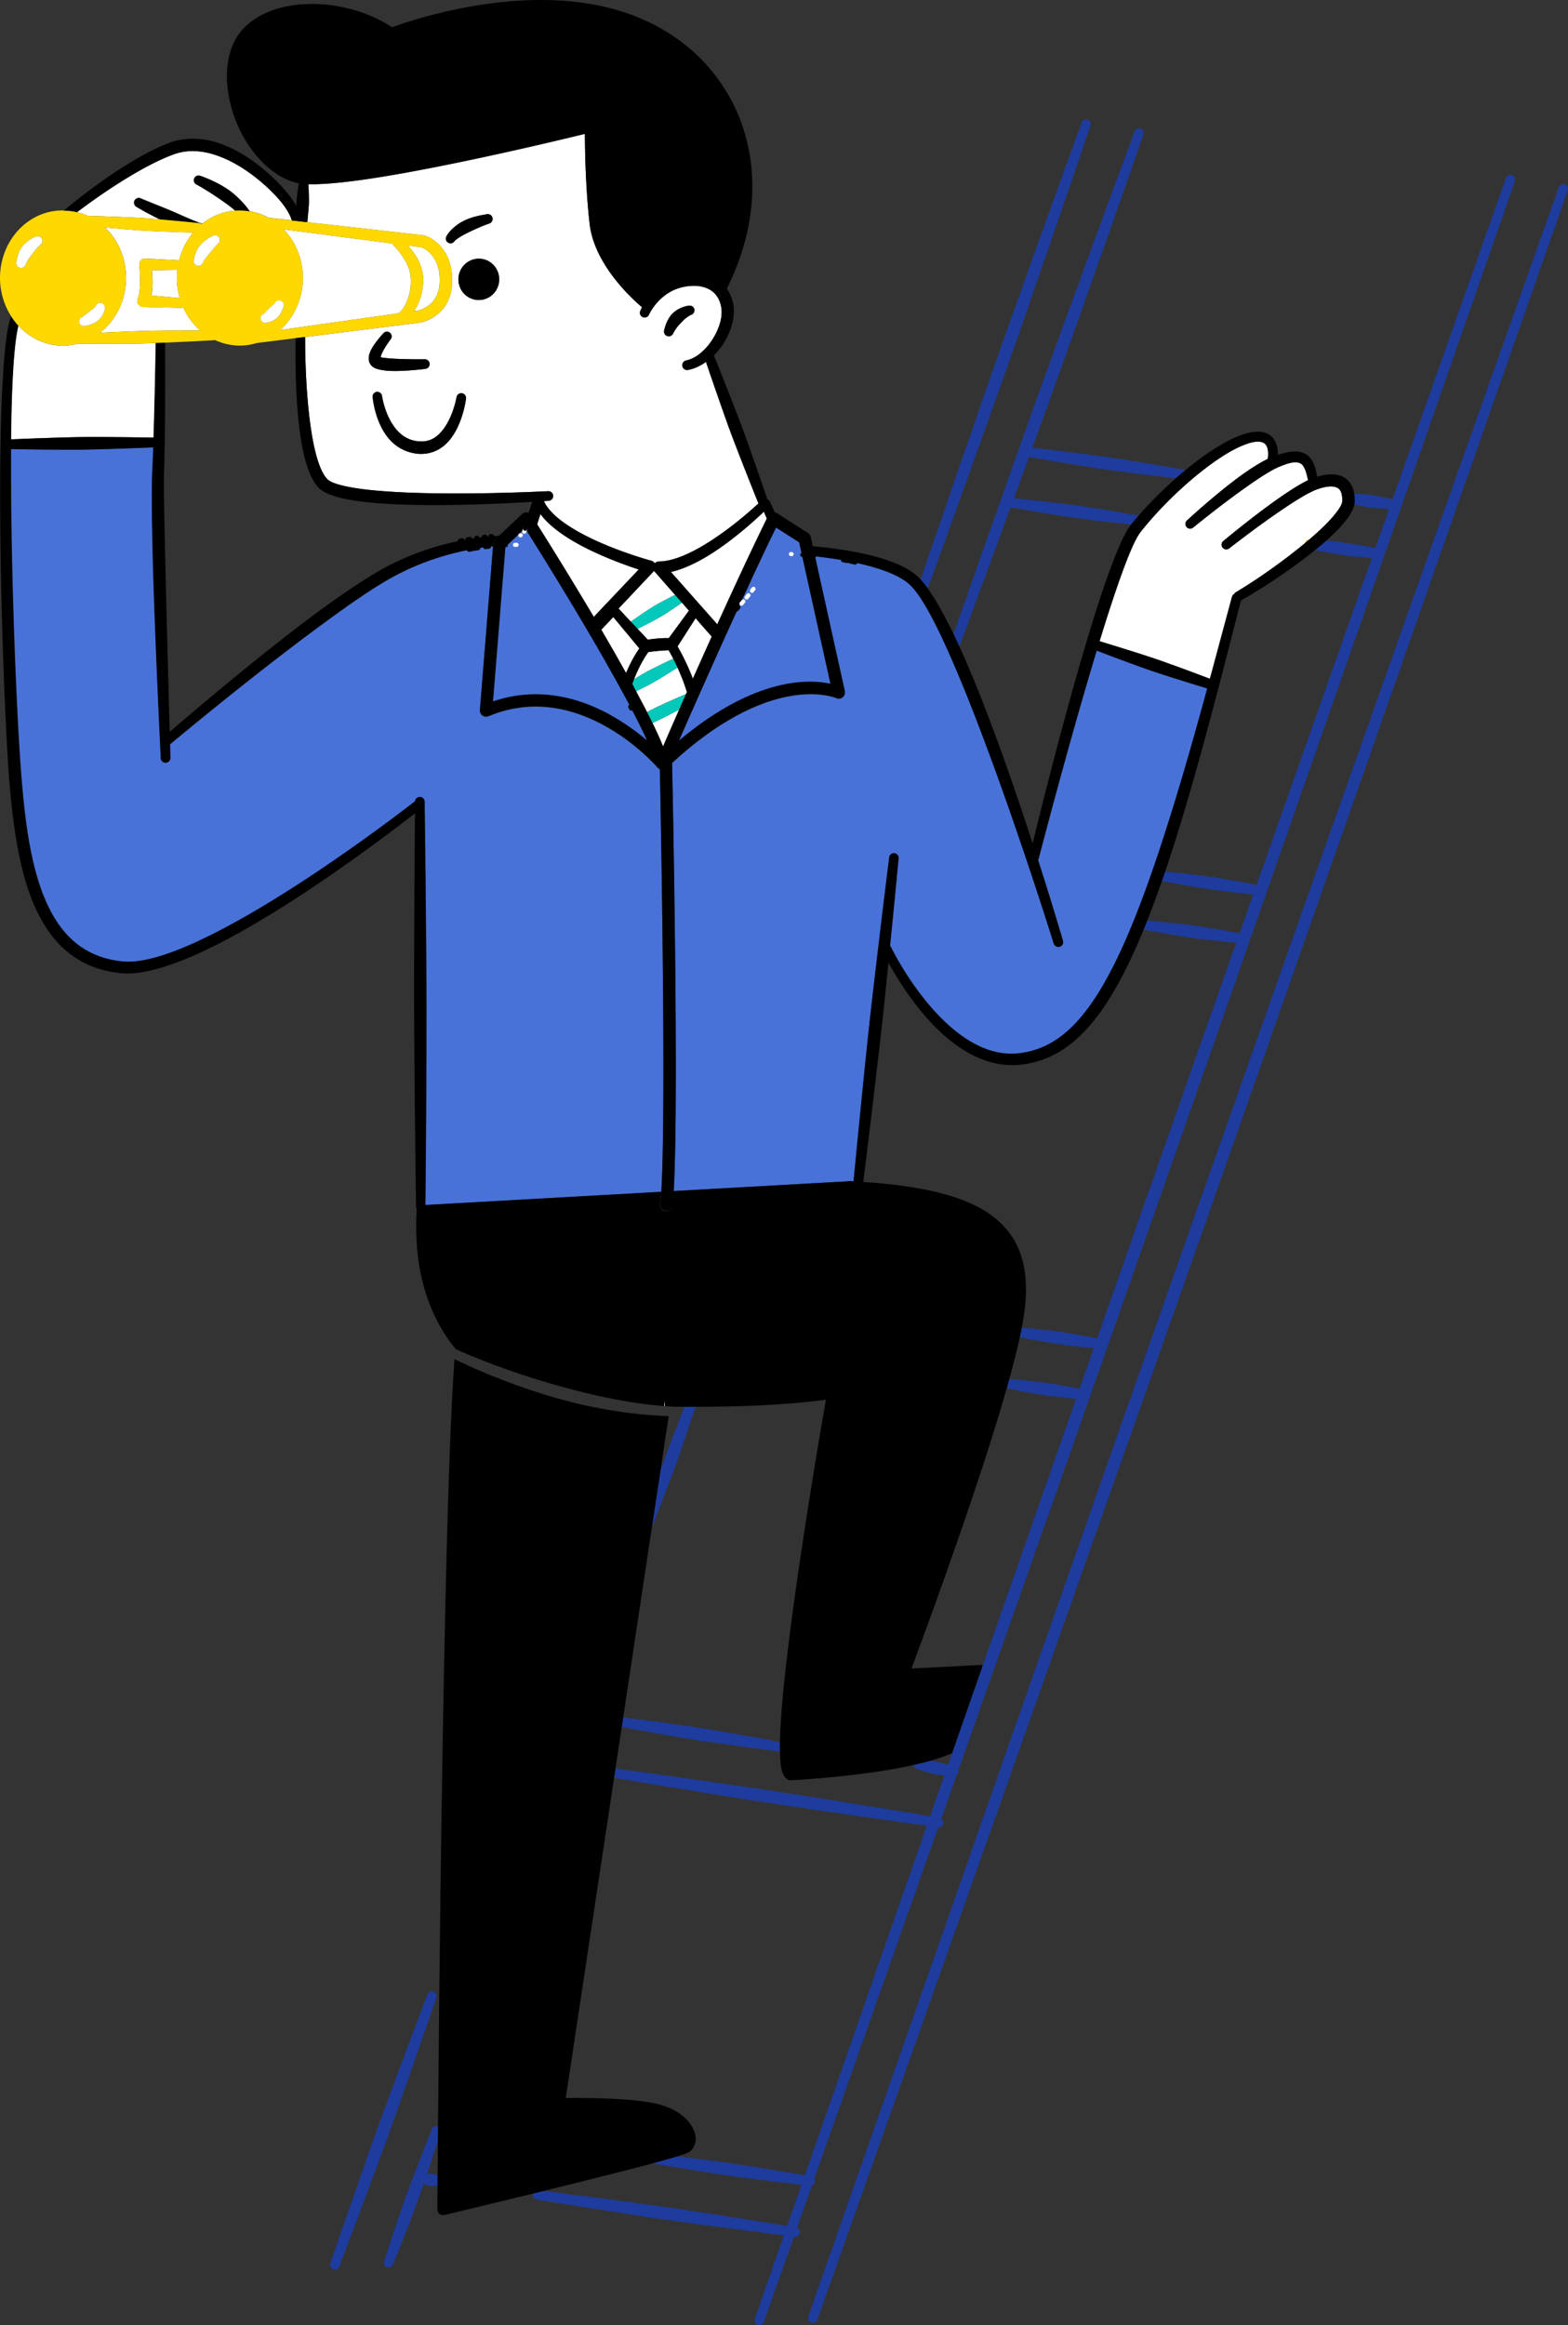 <svg id="Layer_2" xmlns="http://www.w3.org/2000/svg" viewBox="0 0 380.53 564"><rect x="0" y="0" width="380.53" height="564" fill="#333333" stroke="none"/><defs><style>.cls-1{fill:#4872d8}.cls-2{fill:#fff}.cls-4{fill:none}.cls-6{fill:#1e3c9e}.cls-4{stroke:#000;stroke-linecap:round;stroke-linejoin:round}.cls-8{fill:#03c8ba}</style></defs><g id="_レイヤー_1" data-name="レイヤー_1"><path d="M227.38 427.38c.44.08.87.2 1.28.31.5.14.97.27 1.39.4.33-.95.66-1.89 1-2.85-1.57.69-3.41 1.32-5.42 1.88.56.07 1.15.14 1.75.25zm21.89-92.45c1.46.15 3.13.33 4.79.56.97.14 1.93.3 2.85.46 2.01.35 3.83.7 5.05.94 1.15-3.29 2.3-6.58 3.46-9.87-1.29-.12-3.31-.32-5.57-.58-.97-.11-1.99-.23-3-.38-1.72-.26-3.44-.57-4.95-.84-2.01-.37-3.63-.69-4.41-.85-.66 3.01-1.53 6.44-2.56 10.15.75.06 2.35.2 4.34.41zM131.81 531.47c2.31.29 7.74.97 14.46 1.85 4.78.63 10.21 1.35 15.64 2.12 3.16.45 6.33.93 9.36 1.4 8.62 1.32 16.18 2.53 19.71 3.1 1.06-3.04 2.22-6.37 3.47-9.95-2.46-.29-6.98-.83-12.08-1.49-1.95-.25-3.98-.51-6.01-.81-3.47-.51-6.93-1.07-9.98-1.56-3.47-.56-6.38-1.06-8.14-1.36-2.62.71-5.69 1.5-8.99 2.35-5.48 1.4-11.61 2.92-17.44 4.35zm18.22-22.33c3.64.21 7.21.59 9.73 1.23 3.78.96 6.3 2.81 7.69 4.68 2.06 2.77 1.68 5.63-.21 6.9-.26.17-.96.48-2.06.83-.28.09-.59.19-.92.29.8.1 1.64.2 2.52.31 3.06.38 6.54.82 10.01 1.31 2.03.29 4.05.61 5.99.91 5.43.86 10.18 1.66 12.48 2.06 7.39-21.17 17.69-50.67 29.61-84.79-4.5-.62-14.12-1.97-25.07-3.55-3.85-.56-7.87-1.14-11.89-1.76-6.88-1.05-13.75-2.16-19.79-3.14-9.51-1.54-16.93-2.78-19.1-3.14l-11.72 77.59c2.59-.03 7.72-.04 12.73.27zm133.78-285.33c1.81.2 3.88.42 5.93.7 1.2.16 2.4.36 3.54.55 3.33.55 6.22 1.08 7.52 1.32 1.11-3.16 2.22-6.29 3.32-9.41-1.53-.16-4.19-.45-7.18-.81-1.18-.14-2.41-.3-3.64-.48-2.11-.31-4.2-.69-6.05-1.01-2.35-.42-4.28-.79-5.29-.98a254.08 254.08 0 01-3.55 9.6c.92.08 2.93.27 5.4.53zm38.06-92.7l-.06.06.38.03c1.27.12 2.73.26 4.18.45.84.11 1.68.26 2.49.4 2.05.36 3.86.71 4.89.92 1.13-3.21 2.25-6.36 3.33-9.45-.73-.04-1.81-.11-3.01-.22-.56-.05-1.13-.11-1.71-.19-.98-.15-1.95-.35-2.81-.53-.32-.07-.61-.13-.89-.19-.19.88-.65 1.89-1.41 2.99-1.18 1.7-3.07 3.68-5.39 5.74zm-61.14-5.52c-2.66-.38-5.31-.81-7.64-1.19-4.39-.72-7.62-1.31-7.62-1.31-.07 0-.13-.05-.19-.07-6.7 18.3-11.93 32.44-12.42 33.79 1.18 2.58 2.38 5.34 3.56 8.23 3.22 7.82 6.43 16.58 9.35 25.02 1.74 5.03 3.38 9.94 4.85 14.48 1.15-4.73 3.54-14.38 6.46-25.33 2.46-9.21 5.27-19.35 8.03-28.22 1.68-5.42 3.33-10.36 4.86-14.36 1.72-4.54 3.31-7.88 4.54-9.42-1.91-.2-5.32-.57-9.17-1.03-1.49-.18-3.05-.37-4.6-.59zm35.78 38.12c-4.57 17.61-8.67 32.26-12.63 44.32-.38 1.14-.75 2.26-1.12 3.35 1.09.11 2.84.29 4.9.53 1.86.21 3.98.46 6.08.76 1.23.18 2.46.38 3.63.58 3.31.57 6.2 1.11 7.58 1.37 5.07-14.38 10-28.36 14.71-41.71 4.65-13.19 9.09-25.78 13.25-37.56-1.08-.09-2.68-.22-4.45-.41-.81-.08-1.66-.17-2.5-.3-1.45-.21-2.88-.47-4.15-.71-1.05-.19-1.97-.38-2.68-.52-5.64 4.57-12.73 9.26-17.96 12.2l-4.65 18.08zm-174.09-34.98l.76-.71 3.49-3.28c.24-.23.55-.37.88-.4.11-.01.22 0 .33 0 .3.04.57.17.8.37.04-.13.09-.25.13-.38l.06-.18c.04-.11.08-.22.11-.33.07-.21.14-.4.2-.59.03-.09.06-.18.09-.26.01-.04.02-.07.04-.11.05-.15.1-.28.14-.41 0-.03.02-.05.03-.08.04-.13.08-.25.12-.35 0-.01 0-.02.01-.03.04-.11.07-.21.09-.28-6.94.43-22.94 1.25-35.41.53-4.6-.26-8.74-.75-11.77-1.51-2.47-.61-4.26-1.46-5.2-2.43-1.9-1.97-3.28-6.03-4.12-10.84-1.79-10.27-1.46-23.98-1.42-25.43l-9.42 1.18h-.01c-1.32.4-2.7.63-4.13.63-2.12 0-4.13-.48-5.97-1.32-1.36.08-6.12.34-11.7.58-.14 0-.28.01-.42.02.01 2.25.04 10.38-.03 18.6-.04 4.6-.12 9.22-.24 12.84-.09 2.56 0 7.57.13 13.78.14 6.55.33 14.43.53 22.16.27 10.51.54 20.74.71 27.02 4.11-3.55 16.91-14.5 29.69-24.37 2.91-2.24 5.8-4.42 8.61-6.43 5.07-3.65 9.82-6.77 13.59-8.86 5.79-3.16 11.53-5.11 16.61-6.29.65-.15 1.28-.28 1.9-.41.19-.04.37-.07.56-.11.45-.09.89-.17 1.32-.24l.55-.09c.53-.09 1.05-.17 1.55-.24.05 0 .11-.02.16-.02.57-.08 1.12-.15 1.65-.21.13-.01.25-.03.38-.04.42-.05.83-.09 1.22-.12l.36-.03c.52-.04 1.02-.08 1.49-.11.1 0 .2-.02.3-.02l1.26-1.18zm125.2 129.49c-6.43.68-12.31-2.03-17.27-6.07-7.1-5.79-12.32-14.29-14.73-18.68-.46 4.57-.96 9.43-1.49 14.28-.44 4.01-.9 8.01-1.36 11.84-1.55 13.23-2.94 24.5-3.26 27.07 15.48 1.05 26.22 3.78 32.49 9.2 5.95 5.12 8.1 12.63 6.43 23.53-.13.82-.29 1.72-.47 2.65.84.07 2.42.21 4.34.42 1.52.16 3.25.35 4.98.59 1.01.14 2.02.31 2.97.48 2.55.44 4.79.88 5.99 1.11 2.56-7.3 5.13-14.63 7.7-21.95 8.77-24.98 17.56-49.95 26.03-73.99-1.47-.14-4.12-.41-7.11-.75-1.15-.13-2.35-.27-3.55-.44-2.06-.29-4.1-.64-5.9-.95-3.38-.58-5.88-1.07-5.88-1.07h-.02c-1.72 4.19-3.43 7.92-5.15 11.21-7.5 14.33-15.28 20.52-24.76 21.53zm-55.71 173.6c-.33.02-.64-.08-.91-.27-.53-.37-1.08-1.21-1.37-2.57-.21-1.03-.33-2.47-.35-4.24-.16.05-.33.06-.5.04 0 0-6.2-.78-13.64-1.83-1.9-.27-3.87-.55-5.84-.86-3.38-.53-6.74-1.12-9.7-1.64-3.96-.69-7.17-1.29-8.7-1.58L149.37 429c2.18.3 9.64 1.32 19.17 2.68 6.06.86 12.95 1.85 19.83 2.89 4.01.61 8.03 1.24 11.87 1.86a4702.4 4702.4 0 0125.44 4.14c1.14-3.26 2.29-6.55 3.46-9.89-.33-.04-.68-.08-1.05-.13-.43-.06-.87-.12-1.31-.21-.75-.16-1.49-.37-2.13-.56-1.23-.36-2.11-.67-2.11-.67-.5-.1-.84-.52-.89-1-1.93.43-3.93.82-5.97 1.16-11.57 1.95-23.78 2.54-23.78 2.54zm-22.14-12.72c1.97.3 3.94.64 5.82.96 7.41 1.27 13.56 2.42 13.56 2.42.05 0 .09.04.14.05.06-3 .29-6.67.67-10.81 2.17-23.74 8.85-62.83 10.48-72.2-4.44.61-9.47 1.02-14.4 1.27-6.38.33-12.62.42-17.23.42-.46 1.4-1.04 3.13-1.68 5.05-.9 2.65-1.92 5.67-2.99 8.67-.63 1.75-1.28 3.49-1.92 5.16-1.66 4.38-3.16 8.24-3.98 10.33l-6.97 46.15c1.54.19 4.79.61 8.78 1.15 2.97.41 6.36.87 9.73 1.39zm51.42-14.38l16.67-.87c.22-.01.43.03.62.12 2.68-7.66 5.41-15.46 8.17-23.36 4.73-13.51 9.56-27.32 14.45-41.28-1.21-.11-2.84-.28-4.62-.47-.93-.1-1.9-.22-2.87-.36-1.65-.24-3.3-.55-4.75-.81-2.32-.43-4.1-.8-4.58-.9-1.61 5.64-3.53 11.82-5.57 18.12-6.82 20.96-15.04 43.14-17.53 49.82zm46.65-290.92c-3.26-.48-6.52-1.01-9.38-1.48-4.12-.68-7.41-1.25-8.73-1.49-.33.91-.66 1.82-.99 2.71l-2.67 7.31c.88.09 3.75.37 7.41.79 2.34.27 5.01.57 7.68.94 1.56.21 3.1.45 4.58.69 5.38.85 9.89 1.65 10.58 1.77 2.7-3.11 5.82-6.22 9.02-9.04-2.16-.25-6.69-.79-11.85-1.45-1.84-.23-3.74-.48-5.64-.76zM103.61 527.29c.11-.02.22-.03.36-.05.26-.02.55-.04.83-.01.17.02.33.07.48.12.42.14.75.29.94.38.02-2.38.04-5.23.07-8.48-.47 1.45-1.17 3.56-1.99 6-.22.65-.45 1.33-.69 2.03z" fill="none"/><path class="cls-2" d="M160.27 174.46c-.65.31-1.3.62-1.94.91.02.04.04.08.06.11.02.03.03.06.05.1 1.03 2.12 1.85 3.94 2.48 5.51.86-1.97 2.04-4.68 3.45-7.9.16-.36.32-.74.49-1.11-.6.32-1.23.66-1.9 1.01-.86.46-1.77.93-2.69 1.37zm-39.41-44.53c.1 0 .2-.01.29-.02-.09 0-.2.01-.3.02zM30.59 67.27c.04 4.42-1.56 8.44-4.17 11.41-.66.75-1.39 1.43-2.17 2.04.75-.04 1.54-.08 2.38-.12 2.64-.12 5.64-.26 8.65-.35 1.75-.05 3.51-.06 5.19-.08 3.11-.02 5.96-.03 8.12-.02-.53-.46-1.04-.94-1.5-1.47-1.07-1.21-1.95-2.61-2.64-4.13-.17.08-.35.13-.54.12l-9.2-.23c-.48-.03-.91-.29-1.16-.69-.25-.41-.29-.91-.1-1.35.36-.84.46-1.91.52-2.99.14-2.51-.17-5.04-.17-5.04-.07-.42.05-.85.33-1.17.28-.32.68-.5 1.11-.49l8.22.44c.64-2.55 1.82-4.85 3.42-6.74-1.72-.05-4.95-.14-8.6-.3-1.37-.06-2.81-.12-4.25-.22-2.45-.16-4.9-.38-7.06-.58-.52-.05-1.03-.09-1.51-.14.28.27.56.53.82.82 2.64 2.91 4.27 6.89 4.32 11.28zm42.91 0c.04 4.42-1.56 8.44-4.16 11.41-.43.49-.9.95-1.39 1.38 7.82-1.11 21.48-3.04 28.77-4.07.03-.02.04-.05.07-.06.61-.39 1.58-1.64 2.25-3.57.42-1.22.71-2.72.65-4.49.03-1.68-.55-3.22-1.27-4.51-1.3-2.39-3.06-4.01-3.06-4.01-.1-.09-.18-.19-.25-.3l-26.29-3.42c.12.12.25.24.36.36 2.64 2.91 4.27 6.89 4.32 11.28z"/><path class="cls-2" d="M102.72 67.86c-.05 2.19-.48 4.03-1.1 5.5-.35.81-.75 1.5-1.16 2.1.75-.11 1.17-.17 1.17-.17.27-.07 2.22-.6 3.62-2.4.77-.99 1.36-2.37 1.44-4.25.1-2.28-.3-4.01-.95-5.31-1.15-2.34-3.02-3.18-3.44-3.35l-3.34-.43c.84.9 1.76 2.06 2.48 3.44.74 1.43 1.24 3.09 1.27 4.86zM67.53 48.18c-2.5-2.86-8.06-7.97-14.48-10.32-3.55-1.3-7.37-1.77-11.1-.34-3.34 1.24-6.93 3.15-10.32 5.17-5.55 3.31-10.52 6.96-12.93 8.77.92.22 1.81.52 2.66.91 1.26.03 3.33.08 5.79.18 2.16.08 4.62.17 7.08.32 1.43.09 2.87.21 4.23.32l.37.03c-.76-.36-1.47-.72-2.11-1.06-2.15-1.12-3.57-1.99-3.57-1.99-.56-.29-.78-.97-.5-1.54.29-.56.98-.79 1.54-.5 0 0 1.49.61 3.69 1.5 1.08.44 2.36.94 3.69 1.5.71.3 1.44.63 2.18.95 1.72.76 3.47 1.53 5.11 2.11.07.02.12.07.19.1 2.29-1.84 5.06-2.99 8.07-3.2a43.09 43.09 0 00-2.44-1.89c-.93-.67-1.85-1.3-2.69-1.86-2.37-1.56-4.23-2.58-4.23-2.58-.58-.24-.86-.91-.61-1.49.23-.58.9-.86 1.49-.62 0 0 1.45.46 3.44 1.43.98.48 2.1 1.08 3.22 1.84.6.41 1.19.88 1.77 1.38 1.33 1.15 2.56 2.48 3.55 3.94v.01c1.62.26 3.15.79 4.56 1.56l5.65.63c-.15-.52-.43-1.22-.94-2.12-.52-.9-1.27-1.96-2.33-3.17zm24.85 38.55v.08s-.02.07 0 .07c.07 0 .05-.08 0-.15z"/><path class="cls-2" d="M75.38 103.44c.51 3.58 1.21 6.98 2.2 9.55.53 1.37 1.13 2.49 1.85 3.22.68.69 2.03 1.15 3.8 1.59 2.9.71 6.84 1.15 11.24 1.44 16.22 1.08 38.54-.1 38.54-.1.64-.04 1.2.45 1.24 1.09.04.64-.45 1.2-1.09 1.24 0 0-.42.03-1.17.08 1.37 2.94 4.83 5.48 8.71 7.62 7.77 4.28 17.37 6.84 17.37 6.84.35.1.64.32.83.62.26-.26.61-.43 1-.44 3.29-.03 7.1-1.71 10.74-3.86 5.94-3.51 11.38-8.33 13.42-10.22-.65-1.62-2.57-6.38-4.72-11.93-.68-1.74-1.38-3.56-2.06-5.39-1.15-3.13-2.25-6.29-3.22-9.06-1.23-3.52-2.22-6.42-2.73-7.95-1.36.98-2.84 1.68-4.37 1.95a1.17 1.17 0 01-1.37-.92c-.12-.63.29-1.24.92-1.37 2.59-.56 4.87-2.7 6.46-5.21 1.62-2.57 2.53-5.59 2.02-7.93-.43-2.14-1.6-3.55-3.22-4.29-1.66-.77-3.75-.87-5.94-.4a11.09 11.09 0 00-4.89 2.37c-2.4 1.98-3.44 4.33-3.44 4.33-.24.58-.9.87-1.49.63-.58-.24-.87-.9-.63-1.49 0 0 .14-.36.43-.93-1.64-1.38-6.07-5.38-9.25-10.7-1.72-2.87-3.08-6.13-3.47-9.55-.45-3.92-.72-8-.89-11.63-.21-4.44-.25-8.2-.25-10.17-6.02 1.47-29.64 7.14-48.06 10.22-7.83 1.31-14.74 2.11-19.05 1.98.02.41.07 1.22.1 2.23.02.76.05 1.63.02 2.51-.05 1.05-.17 2.09-.24 2.98-.05.62-.11 1.15-.13 1.51l28.23 3.17c.08.01.17.03.25.05 0 0 3.41.96 5.37 4.87.83 1.65 1.4 3.86 1.27 6.78-.12 2.66-.99 4.59-2.09 5.98-2.23 2.84-5.43 3.46-5.43 3.46-.03 0-.07.01-.1.02l-28.08 3.52c.01.07.04.13.04.2 0 0-.1 11.49 1.33 21.5zm85.82-23.41c.26-1.12.64-2.04 1.11-2.81.24-.41.52-.77.81-1.07.6-.62 1.24-1.04 1.82-1.32 1.3-.63 2.25-.68 2.25-.68.61-.11 1.21.3 1.33.92.11.62-.3 1.22-.92 1.33 0 0-.5.26-1.2.8-.35.26-.69.63-1.09 1.05-.38.4-.82.84-1.21 1.42-.23.35-.48.7-.7 1.13-.21.61-.87.93-1.48.71-.61-.21-.93-.88-.72-1.49zm-40.06-11.88c-.22 2.76-2.61 4.82-5.33 4.61-2.73-.22-4.76-2.63-4.54-5.39.22-2.76 2.61-4.82 5.33-4.61 2.73.22 4.76 2.63 4.54 5.39zm-12.38-9.28c-.55-.31-.74-1.01-.42-1.56 0 0 .42-.96 1.97-2.28.41-.34.9-.71 1.5-1.07.68-.39 1.49-.78 2.46-1.11 1.08-.37 2.35-.64 3.84-.88.62-.15 1.25.23 1.4.86.15.63-.23 1.26-.86 1.41-1.3.43-2.37.93-3.32 1.35-.8.35-1.49.69-2.09.99-2.15 1.07-2.93 1.87-2.93 1.87-.32.55-1.02.73-1.56.42zm2.02 37.52c.09-.64.68-1.08 1.31-.99.64.09 1.08.68.99 1.32 0 0-.77 6.51-4.29 10.38-1.78 1.97-4.24 3.25-7.51 2.97-3.01-.34-5.25-1.74-6.86-3.59-3.52-4.05-3.99-10.17-3.99-10.17-.06-.63.39-1.19 1.02-1.25.62-.06 1.18.39 1.25 1.02 0 0 .56 4.07 2.87 7.33 1.3 1.84 3.19 3.42 6 3.65 2.22.25 3.88-.63 5.14-1.92 3.13-3.2 4.06-8.74 4.06-8.74zM89.77 85.52c.78-2.06 3.28-4.68 3.28-4.68a1.14 1.14 0 011.61-.1c.48.42.52 1.14.11 1.61 0 0-.83 1.08-1.55 2.33-.38.66-.74 1.38-.83 1.97.3.09.71.14 1.17.19.77.09 1.68.16 2.62.2 3.23.16 6.84.11 6.84.11.64-.05 1.2.44 1.24 1.08.05.64-.43 1.2-1.08 1.25 0 0-4.67.61-8.26.5-1.71-.06-3.18-.34-3.97-.7-1.38-.7-1.81-2.07-1.18-3.75zM26.7 83.38c-3.55.01-6.43 0-7.8-.02-1.16.3-2.37.48-3.61.49-4.22-.01-8.04-1.86-10.81-4.84C3.34 83.73 2.83 94 2.71 106.57c1.35-.06 4.39-.19 8.15-.32 2.72-.09 5.81-.19 8.91-.24 1.81-.03 3.61-.02 5.35-.01 5.92.03 10.96.12 12.19.14.04-1.47.09-2.97.13-4.47.22-8.08.36-16.07.4-18.46-.82.03-1.64.06-2.46.08-3 .07-6.01.08-8.66.09zm10.02-11.7l6.9.62a17.72 17.72 0 01-.7-5.03c0-.62.05-1.22.12-1.82l-6.18.1c.12 1.07.22 2.55.14 4.02-.05.72-.13 1.43-.27 2.11zm124.63 267.95l-.19 1.29.1.11h.1l.02-1.41h-.02z"/><path d="M111.26 67.37c-.22 2.76 1.81 5.17 4.54 5.39 2.73.22 5.12-1.85 5.33-4.61s-1.81-5.17-4.54-5.39c-2.73-.22-5.12 1.85-5.33 4.61z"/><path class="cls-6" d="M225.25 142.46s6.44-17.73 14.08-39.1c1.94-5.43 3.97-11.1 5.96-16.78 3.42-9.73 6.78-19.47 9.74-28.04 5.55-16.11 9.62-28.08 9.62-28.08.21-.59-.11-1.25-.69-1.46-.6-.21-1.25.1-1.46.7 0 0-4.33 11.88-10.09 27.92-3.07 8.53-6.55 18.24-9.98 27.96-2.01 5.68-3.97 11.36-5.86 16.82-6.33 18.28-11.69 33.94-13.14 38.17.54.59 1.11 1.3 1.69 2.11.04-.07.09-.13.12-.2zM100.24 500.92c3.28-9.39 5.65-16.38 5.65-16.38.22-.59-.09-1.25-.69-1.46a1.14 1.14 0 00-1.46.69s-2.64 6.89-6.12 16.21c-1.85 4.96-3.96 10.59-6 16.25-1.2 3.3-2.37 6.62-3.48 9.8-4.39 12.5-7.96 22.91-7.96 22.91-.22.6.1 1.27.7 1.49.6.22 1.27-.09 1.49-.7 0 0 3.91-10.29 8.52-22.71 1.17-3.16 2.39-6.45 3.58-9.76 2.04-5.66 4.02-11.34 5.76-16.34zm145.03-377.9c.07.02.12.06.19.07 0 0 3.24.59 7.62 1.31 2.33.38 4.98.81 7.64 1.19 1.55.22 3.11.41 4.6.59 3.84.46 7.26.83 9.17 1.03l.01-.01c.58-.71 1.18-1.43 1.81-2.15-.69-.12-5.2-.92-10.58-1.77-1.48-.24-3.03-.48-4.58-.69-2.66-.36-5.33-.67-7.68-.94-3.65-.42-6.52-.71-7.41-.79l2.67-7.31c.33-.89.66-1.8.99-2.71 1.32.23 4.61.81 8.73 1.49 2.86.47 6.11 1 9.38 1.48 1.9.28 3.81.53 5.64.76 5.16.66 9.69 1.2 11.85 1.45.74-.65 1.48-1.28 2.23-1.9-.16-.13-.33-.23-.55-.26 0 0-5.94-1.04-13.11-2.19-1.82-.29-3.73-.59-5.63-.86-3.26-.46-6.54-.87-9.42-1.23-3.7-.46-6.75-.81-8.31-.99 1.63-4.49 3.3-9.07 4.95-13.66 3.88-10.79 7.7-21.6 11.06-31.11 6.32-17.87 10.94-31.15 10.94-31.15.22-.59-.09-1.25-.69-1.46a1.14 1.14 0 00-1.46.69s-4.89 13.19-11.41 30.98c-3.47 9.47-7.41 20.23-11.3 31.02-2.27 6.3-4.51 12.61-6.66 18.66-6.72 18.94-12.48 35.35-14.55 41.25.47.97.94 1.98 1.42 3.01.5-1.35 5.73-15.49 12.42-33.79zm-83.06 237.07c.64-1.67 1.29-3.41 1.92-5.16 1.07-3 2.09-6.02 2.99-8.67.65-1.92 1.22-3.64 1.68-5.05h-2.7c-.47 1.2-1.01 2.59-1.59 4.11-1 2.61-2.15 5.59-3.23 8.58-.33.9-.65 1.81-.97 2.71l-2.09 13.8c.82-2.09 2.33-5.95 3.98-10.33zm7.09 62.01c1.97.31 3.94.59 5.84.86 7.44 1.04 13.64 1.83 13.64 1.83.17.03.34 0 .5-.04-.01-.69 0-1.43 0-2.21-.05-.01-.09-.04-.14-.05 0 0-6.15-1.14-13.56-2.42-1.88-.32-3.85-.66-5.82-.96-3.38-.52-6.76-.98-9.73-1.39-3.99-.54-7.24-.96-8.78-1.15l-.35 2.32c1.53.29 4.74.88 8.7 1.58 2.96.52 6.32 1.11 9.7 1.64zm-64.02 105.26c-.15-.05-.31-.1-.48-.12-.29-.03-.58 0-.83.01-.14.01-.25.03-.36.05.24-.7.46-1.38.69-2.03.82-2.44 1.52-4.55 1.99-6 0-1.12.02-2.3.03-3.51-.02 0-.03-.02-.04-.03a1.14 1.14 0 00-1.46.69s-1.37 3.36-3.12 7.91c-.94 2.42-2 5.18-3.02 7.95-.59 1.62-1.15 3.25-1.68 4.82-2.11 6.16-3.77 11.3-3.77 11.3-.22.6.09 1.28.7 1.49.6.22 1.28-.09 1.5-.7 0 0 2.01-5.02 4.33-11.09.59-1.55 1.2-3.16 1.78-4.78.44-1.23.87-2.46 1.29-3.67h.15s-.04.03-.08.04c.12.06.36.19.69.32.24.09.51.2.8.24.17.03.33.02.49.02.67-.03 1.18-.13 1.18-.13h.16c0-.73.01-1.52.02-2.38-.18-.09-.52-.24-.94-.38z"/><path class="cls-6" d="M102.81 529.64c-.03.05.02.05.08.04s-.06-.05-.07-.04zm90.59 10.75c1.11-3.14 2.32-6.57 3.63-10.27.36-.16.64-.47.7-.89.04-.25-.03-.49-.14-.7 7.51-21.26 17.99-50.95 30.1-85.29.6.04 1.13-.37 1.23-.97.07-.45-.14-.87-.49-1.12 1.23-3.47 2.46-6.99 3.72-10.55.19-.16.34-.38.4-.64.03-.16.03-.32 0-.48 5.4-15.3 11.06-31.37 16.89-47.91 8.89-25.23 18.15-51.55 27.4-77.87 15.82-45.09 31.58-90.19 45.45-129.86 26.06-74.55 45.34-129.9 45.34-129.9.21-.6-.11-1.25-.7-1.46-.6-.21-1.25.1-1.46.7 0 0-10.98 31.05-27.54 77.97-.66-.16-1.94-.46-3.43-.75-.55-.11-1.12-.22-1.69-.3-.99-.14-1.97-.21-2.84-.28-.49-.04-.93-.07-1.32-.09.09.57.15 1.18.13 1.87 0 .24-.04.5-.1.77.28.06.57.13.89.19.86.18 1.83.39 2.81.53.58.09 1.15.14 1.71.19 1.2.11 2.28.18 3.01.22-1.09 3.09-2.2 6.24-3.33 9.45-1.03-.21-2.84-.56-4.89-.92-.8-.14-1.65-.29-2.49-.4-1.45-.19-2.91-.33-4.18-.45l-.38-.03c-.84.75-1.75 1.5-2.69 2.27.71.14 1.62.33 2.68.52 1.27.23 2.7.5 4.15.71.84.12 1.69.21 2.5.3 1.77.18 3.37.32 4.45.41-4.16 11.79-8.6 24.37-13.25 37.56-4.71 13.35-9.64 27.33-14.71 41.71-1.38-.26-4.27-.8-7.58-1.37-1.17-.2-2.4-.41-3.63-.58-2.11-.3-4.23-.55-6.08-.76-2.06-.24-3.81-.42-4.9-.53-.26.77-.53 1.54-.79 2.29 1 .2 2.94.57 5.29.98 1.84.33 3.94.7 6.05 1.01 1.23.18 2.47.34 3.64.48 2.99.36 5.66.65 7.18.81-1.1 3.12-2.2 6.26-3.32 9.41-1.29-.24-4.19-.77-7.52-1.32a155.9 155.9 0 00-3.54-.55c-2.06-.28-4.12-.5-5.93-.7-2.47-.27-4.47-.45-5.4-.53-.3.75-.59 1.49-.89 2.21h.02s2.5.49 5.88 1.07c1.8.31 3.85.66 5.9.95 1.2.17 2.4.31 3.55.44 2.99.34 5.64.61 7.11.75-8.47 24.05-17.26 49.01-26.03 73.99-2.57 7.33-5.14 14.65-7.7 21.95-1.2-.24-3.44-.67-5.99-1.11-.96-.17-1.96-.34-2.97-.48-1.73-.24-3.46-.43-4.98-.59-1.92-.2-3.5-.34-4.34-.42-.14.74-.3 1.51-.47 2.31.78.16 2.4.48 4.41.85 1.52.28 3.23.59 4.95.84 1.01.15 2.03.27 3 .38 2.26.26 4.29.45 5.57.58-1.16 3.3-2.31 6.59-3.46 9.87-1.22-.24-3.04-.59-5.05-.94-.92-.16-1.88-.33-2.85-.46-1.65-.23-3.32-.41-4.79-.56-1.99-.21-3.6-.34-4.34-.41-.21.74-.42 1.49-.63 2.25.48.1 2.27.47 4.58.9 1.45.27 3.1.57 4.75.81.97.14 1.93.25 2.87.36 1.78.2 3.4.36 4.62.47a75242.1 75242.1 0 00-14.45 41.28c-2.77 7.9-5.49 15.7-8.17 23.36-2.53 7.23-5.01 14.33-7.44 21.28-.33.95-.66 1.9-1 2.85-.42-.13-.88-.26-1.39-.4-.41-.11-.84-.23-1.28-.31-.6-.11-1.19-.19-1.75-.25-1.27.36-2.59.69-3.97.99.05.48.39.9.89 1 0 0 .88.32 2.11.67.65.19 1.38.4 2.13.56.43.09.88.15 1.31.21.37.05.72.09 1.05.13-1.17 3.33-2.32 6.63-3.46 9.89-4.26-.71-14.13-2.33-25.44-4.14-3.85-.62-7.86-1.25-11.87-1.86-6.88-1.04-13.77-2.02-19.83-2.89-9.53-1.36-17-2.38-19.17-2.68l-.34 2.28c2.17.36 9.59 1.61 19.1 3.14 6.05.98 12.91 2.09 19.79 3.14 4.01.62 8.03 1.2 11.89 1.76 10.95 1.58 20.58 2.92 25.07 3.55-11.92 34.12-22.22 63.62-29.61 84.79-2.3-.39-7.05-1.19-12.48-2.06-1.94-.31-3.96-.63-5.99-.91-3.48-.49-6.95-.93-10.01-1.31-.88-.11-1.72-.21-2.52-.31-1.5.46-3.57 1.03-6.02 1.69 1.76.3 4.68.8 8.14 1.36 3.04.5 6.51 1.06 9.98 1.56 2.03.3 4.06.56 6.01.81 5.11.66 9.63 1.2 12.08 1.49-1.25 3.58-2.41 6.9-3.47 9.95-3.53-.57-11.09-1.77-19.71-3.1-3.03-.47-6.2-.95-9.36-1.4-5.43-.77-10.86-1.49-15.64-2.12-6.72-.88-12.15-1.57-14.46-1.85-.81.2-1.61.4-2.41.59-.03.08-.07.14-.08.23-.09.62.34 1.2.96 1.29 0 0 6.64 1.09 15.59 2.49 4.76.74 10.17 1.59 15.6 2.37 3.16.46 6.33.89 9.38 1.29 8.28 1.11 15.6 2.05 19.32 2.52-4.49 12.88-7.04 20.18-7.04 20.18-.22.61.11 1.27.71 1.49.61.21 1.27-.11 1.49-.72 0 0 2.65-7.49 7.29-20.64.09.01.14.02.14.02.64.09 1.23-.35 1.32-.99.08-.53-.22-1.01-.69-1.21z"/><path d="M149.25 527.12c3.3-.85 6.37-1.64 8.99-2.35 2.45-.66 4.52-1.24 6.02-1.69.33-.1.65-.2.92-.29 1.1-.36 1.81-.66 2.06-.83 1.89-1.27 2.27-4.13.21-6.9-1.39-1.87-3.91-3.72-7.69-4.68-2.52-.64-6.09-1.02-9.73-1.23-5.01-.3-10.14-.3-12.73-.27l11.72-77.59.34-2.28 1.53-10.13.35-2.32 6.97-46.15 2.09-13.8 1.98-13.11c-6.14-.2-12.27-.99-18.06-2.16-2.89-.58-5.71-1.25-8.39-2-5.08-1.4-9.7-3.02-13.62-4.52-5.72-2.19-9.94-4.18-11.91-5.15-.91 12.05-1.64 34.22-2.22 59.7-.99 43.95-1.54 97.74-1.78 126.37l-.03 3.51c-.03 3.25-.05 6.1-.07 8.48 0 .85-.01 1.65-.02 2.38-.03 3.74-.04 5.82-.04 5.82 0 .42.19.82.52 1.08.33.26.77.36 1.18.26 0 0 9.87-2.35 21.54-5.21.8-.2 1.6-.39 2.41-.59 5.83-1.43 11.96-2.96 17.44-4.35z"/><path class="cls-6" d="M379.76 44.7c-.6-.21-1.25.1-1.46.7 0 0-19.53 54.96-45.76 129.04-13.96 39.42-29.84 84.24-45.65 129.08-9.24 26.18-18.44 52.38-27.27 77.49-34.69 98.75-63.46 180.87-63.46 180.87-.21.61.11 1.28.71 1.49.61.22 1.28-.1 1.49-.71 0 0 29.12-82.01 64.03-180.67 8.88-25.1 18.14-51.27 27.37-77.46 15.81-44.85 31.56-89.71 45.41-129.17 26.03-74.15 45.3-129.21 45.3-129.21.21-.59-.11-1.25-.7-1.46z"/><path d="M90.95 89.27c.79.37 2.26.65 3.97.7 3.59.12 8.26-.5 8.26-.5.65-.05 1.12-.61 1.08-1.25a1.17 1.17 0 00-1.24-1.08s-3.6.05-6.84-.11c-.94-.05-1.84-.11-2.62-.2-.46-.06-.87-.1-1.17-.19.08-.59.45-1.3.83-1.97.72-1.25 1.55-2.33 1.55-2.33.42-.47.37-1.2-.11-1.61a1.14 1.14 0 00-1.61.1s-2.5 2.62-3.28 4.68c-.64 1.68-.2 3.04 1.18 3.75zm1.43-2.46v-.08c.06.07.08.14 0 .15-.02 0 0-.04 0-.07zm9.21 20.23c-2.81-.24-4.7-1.82-6-3.65-2.31-3.26-2.87-7.33-2.87-7.33-.07-.63-.63-1.08-1.25-1.02-.63.06-1.08.62-1.02 1.25 0 0 .47 6.13 3.99 10.17 1.61 1.85 3.85 3.25 6.86 3.59 3.27.28 5.73-1 7.51-2.97 3.51-3.86 4.29-10.38 4.29-10.38.09-.64-.36-1.23-.99-1.32-.64-.09-1.22.36-1.31.99 0 0-.93 5.54-4.06 8.74-1.26 1.29-2.92 2.16-5.14 1.92zM57.04 47.32c-.58-.5-1.17-.97-1.77-1.38-1.12-.76-2.24-1.36-3.22-1.84-1.99-.97-3.44-1.43-3.44-1.43-.58-.24-1.25.03-1.49.62-.24.58.03 1.25.61 1.49 0 0 1.85 1.01 4.23 2.58.84.56 1.76 1.19 2.69 1.86.82.59 1.66 1.21 2.44 1.89.36-.02.73-.05 1.1-.05v.02c.81 0 1.61.07 2.39.2v-.01c-.99-1.45-2.22-2.79-3.55-3.94zM43.75 52.1c-.74-.32-1.46-.65-2.18-.95-1.33-.56-2.6-1.05-3.69-1.5-2.2-.89-3.69-1.5-3.69-1.5-.56-.29-1.25-.06-1.54.5-.28.56-.06 1.25.5 1.54 0 0 1.41.87 3.57 1.99.64.33 1.35.7 2.11 1.06 5.24.45 9.52.9 9.52.9.23.02.44.12.61.25.03-.02.05-.05.08-.07-.06-.03-.12-.08-.19-.1-1.64-.57-3.38-1.35-5.11-2.11z"/><path d="M4.48 79c2.77 2.99 6.6 4.83 10.81 4.84 1.25 0 2.45-.18 3.61-.49 1.36.01 4.25.03 7.8.02 2.65 0 5.65-.02 8.66-.09.82-.02 1.65-.05 2.46-.08l2.3-.09c.14 0 .28-.01.42-.02 5.58-.24 10.35-.5 11.7-.58 1.84.84 3.85 1.31 5.97 1.32 1.43 0 2.81-.24 4.13-.63h.01l9.42-1.18 2.25-.28 28.08-3.52s.07 0 .1-.02c0 0 3.2-.62 5.43-3.46 1.1-1.39 1.97-3.32 2.09-5.98.13-2.92-.45-5.13-1.27-6.78-1.96-3.91-5.37-4.87-5.37-4.87-.08-.02-.17-.04-.25-.05L74.6 53.89l-3.79-.43-5.65-.63c-1.41-.77-2.94-1.3-4.56-1.56-.78-.12-1.57-.21-2.39-.2v-.02c-.37 0-.73.03-1.1.05-3.01.2-5.78 1.36-8.07 3.2-.03.02-.05.05-.08.07-.18-.13-.38-.23-.61-.25 0 0-4.28-.45-9.52-.9l-.37-.03c-1.37-.12-2.8-.24-4.23-.32-2.46-.15-4.92-.24-7.08-.32-2.46-.09-4.53-.15-5.79-.18a14.29 14.29 0 00-5.81-1.29c-.09 0-.17-.01-.26-.01v-.02C11 51 7.1 52.9 4.3 55.99 1.68 58.9.05 62.88 0 67.27c-.02 3.52 1 6.78 2.73 9.47.44.68.92 1.34 1.44 1.94.1.11.21.21.31.32zm97.82-19.01c.43.17 2.29 1.01 3.44 3.35.64 1.3 1.05 3.03.95 5.31-.08 1.89-.67 3.26-1.44 4.25-1.4 1.8-3.35 2.33-3.62 2.4 0 0-.42.06-1.17.17.41-.6.81-1.29 1.16-2.1.62-1.47 1.05-3.31 1.1-5.5-.04-1.77-.53-3.43-1.27-4.86-.72-1.38-1.65-2.55-2.48-3.44l3.34.43zm-7.19-.94c.07.11.14.22.25.3 0 0 1.76 1.62 3.06 4.01.71 1.3 1.3 2.83 1.27 4.51.05 1.77-.23 3.27-.65 4.49-.67 1.93-1.64 3.18-2.25 3.57-.03.02-.04.04-.07.06-7.29 1.03-20.95 2.97-28.77 4.07.49-.43.96-.89 1.39-1.38 2.61-2.97 4.2-6.99 4.16-11.41-.05-4.39-1.68-8.37-4.32-11.28-.12-.13-.24-.24-.36-.36l26.29 3.42zM64.03 76.13s.21-.24.61-.61c.19-.18.37-.43.63-.68.24-.24.55-.45.85-.76.18-.19.39-.35.57-.58a1.169 1.169 0 012.06 1.1c-.22.69-.5 1.26-.82 1.75-.16.25-.34.47-.54.66-.39.38-.81.63-1.18.81-.88.41-1.46.49-1.46.49-.6.19-1.24-.13-1.44-.73s.13-1.24.73-1.44zm-17-13.12c.14-.95.47-1.81.9-2.6.19-.35.41-.67.64-.95.45-.52.94-.94 1.39-1.26.93-.67 1.63-.97 1.63-.97.53-.34 1.24-.18 1.58.35s.18 1.24-.35 1.58c0 0-.74.78-1.62 1.88-.16.2-.33.41-.51.62-.17.2-.35.39-.51.6-.33.43-.69.86-.92 1.39-.17.62-.82.98-1.44.8-.61-.18-.97-.82-.8-1.44zm-20.06-7.69c2.16.19 4.61.41 7.06.58 1.43.09 2.88.16 4.25.22 3.65.15 6.88.25 8.6.3-1.6 1.89-2.78 4.19-3.42 6.74l-8.22-.44c-.42 0-.83.17-1.11.49-.28.32-.4.75-.33 1.17 0 0 .32 2.52.17 5.04-.06 1.07-.17 2.15-.52 2.99-.19.44-.15.94.1 1.35.25.41.68.67 1.16.69l9.2.23c.2.01.38-.04.54-.12.69 1.52 1.57 2.92 2.64 4.13a16 16 0 001.5 1.47c-2.16 0-5.01 0-8.12.02-1.68.01-3.44.03-5.19.08-3.01.08-6.01.22-8.65.35-.83.04-1.63.08-2.38.12.78-.61 1.51-1.28 2.17-2.04 2.61-2.97 4.2-6.99 4.17-11.41-.05-4.39-1.68-8.37-4.32-11.28-.26-.29-.54-.55-.82-.82.48.05.99.09 1.51.14zm9.88 10.23l6.18-.1c-.07.6-.11 1.21-.12 1.82-.01 1.75.24 3.44.7 5.03l-6.9-.62c.14-.68.23-1.39.27-2.11.08-1.47-.02-2.95-.14-4.02zM19.96 76.9s.71-.54 1.55-1.21c.15-.12.31-.24.47-.37.15-.11.32-.2.46-.32.27-.23.58-.4.73-.71.17-.62.8-.99 1.43-.82.62.17.99.81.83 1.43-.09.86-.53 1.62-1.09 2.31-.21.26-.46.49-.72.69-.45.33-.93.57-1.38.73-.85.32-1.49.42-1.49.42-.59.22-1.25-.09-1.46-.68-.21-.59.09-1.25.68-1.46zM4 63.58c.11-1.02.39-1.92.77-2.71.18-.38.39-.73.63-1.04.46-.59.97-1.05 1.45-1.39 1-.73 1.78-1 1.78-1 .56-.29 1.25-.08 1.55.48.3.56.08 1.25-.48 1.54 0 0-.62.59-1.4 1.55-.27.33-.55.7-.83 1.11-.42.58-.9 1.19-1.21 2.01a1.15 1.15 0 01-1.4.86c-.62-.15-1.01-.78-.86-1.41z" fill="#ffd800"/><path class="cls-2" d="M4.85 64.98c.63.15 1.26-.24 1.4-.86.3-.82.79-1.43 1.21-2.01.29-.41.57-.78.83-1.11.77-.96 1.4-1.55 1.4-1.55.56-.29.77-.99.48-1.54-.3-.56-.99-.77-1.55-.48 0 0-.78.27-1.78 1-.48.34-.99.8-1.45 1.39-.24.31-.45.66-.63 1.04-.37.79-.65 1.68-.77 2.71-.15.63.24 1.26.86 1.41zm42.97-.53c.62.18 1.27-.18 1.44-.8.23-.53.58-.96.92-1.39.16-.21.34-.4.51-.6.17-.21.35-.42.51-.62.88-1.1 1.62-1.88 1.62-1.88.53-.34.69-1.05.35-1.58s-1.05-.69-1.58-.35c0 0-.71.3-1.63.97-.45.33-.94.74-1.39 1.26-.23.29-.46.61-.64.95-.43.79-.76 1.65-.9 2.6-.17.62.18 1.26.8 1.44zM64.74 78.3s.58-.07 1.46-.49c.37-.17.79-.43 1.18-.81.2-.18.38-.41.54-.66.32-.5.6-1.06.82-1.75.3-.57.09-1.27-.48-1.58-.57-.3-1.27-.09-1.58.48-.18.23-.39.39-.57.58-.3.31-.61.52-.85.76-.26.25-.44.5-.63.68-.39.37-.61.61-.61.61-.6.2-.93.84-.73 1.44s.84.93 1.44.73zm-43.99.75s.64-.1 1.49-.42c.45-.17.93-.4 1.38-.73.27-.2.51-.43.72-.69.56-.69 1-1.46 1.09-2.31.16-.62-.2-1.26-.83-1.43-.62-.17-1.26.2-1.43.82-.14.31-.46.48-.73.71-.14.12-.31.21-.46.32-.16.12-.32.24-.47.37-.83.67-1.55 1.21-1.55 1.21-.59.22-.9.87-.68 1.46.21.59.87.9 1.46.68z"/><path d="M110.33 58.45s.78-.8 2.93-1.87c.6-.3 1.29-.63 2.09-.99.96-.42 2.03-.92 3.32-1.35.63-.15 1.01-.78.86-1.41-.15-.63-.78-1.01-1.4-.86-1.49.24-2.76.51-3.84.88-.97.33-1.78.72-2.46 1.11-.6.35-1.09.72-1.5 1.07-1.56 1.31-1.97 2.28-1.97 2.28-.32.55-.13 1.24.42 1.56.55.31 1.24.13 1.56-.42zm51.59 23.06c.61.21 1.27-.11 1.48-.71.22-.43.47-.79.7-1.13.39-.59.83-1.02 1.21-1.42.4-.42.74-.79 1.09-1.05.7-.54 1.2-.8 1.2-.8.62-.11 1.03-.71.92-1.33-.11-.62-.71-1.03-1.33-.92 0 0-.96.05-2.25.68-.58.28-1.22.7-1.82 1.32-.3.3-.57.66-.81 1.07-.46.77-.85 1.69-1.11 2.81-.21.61.11 1.27.72 1.49z"/><path class="cls-2" d="M180 138.58c.02-.05.05-.11.07-.16.25-.53.5-1.06.74-1.58.19-.41.38-.81.57-1.22.17-.36.34-.72.51-1.07.37-.79.74-1.57 1.11-2.35.08-.16.15-.32.23-.47.36-.76.72-1.51 1.08-2.25l.06-.12c.4-.84.8-1.65 1.18-2.44l.42-.85c.05-.09.09-.19.14-.28l-.74-1.68c-2.29 2.19-7.56 6.99-13.33 10.55-3.05 1.88-6.24 3.4-9.22 4.07l11.26 12.71c.16-.36.32-.71.48-1.07 1.91-4.2 3.72-8.13 5.43-11.79zm-19.62 10.98c-1.02.59-2.06 1.14-2.98 1.62-1.19.62-2.17 1.1-2.67 1.34l2.48 2.63c.74-.11 1.93-.27 3.15-.34.67-.04 1.34-.06 1.95-.04l4.88-6.66-1.69-1.93c-.68.47-1.94 1.34-3.39 2.3-.55.36-1.13.73-1.72 1.08zm-1.63-11.11l-8.64 9.16 3 3.19s.05-.06.09-.08c0 0 1.16-.85 2.78-1.93.87-.58 1.84-1.23 2.85-1.84.59-.35 1.19-.68 1.77-.99 1.29-.69 2.45-1.28 3.23-1.67l-4.99-5.68s-.07-.11-.1-.16z"/><path class="cls-8" d="M158.83 146.95c-1.01.61-1.99 1.26-2.85 1.84-1.62 1.08-2.78 1.93-2.78 1.93-.04.02-.06.06-.09.08l1.62 1.72c.5-.24 1.48-.72 2.67-1.34.92-.48 1.96-1.02 2.98-1.62.59-.35 1.17-.72 1.72-1.08 1.46-.96 2.71-1.83 3.39-2.3l-1.66-1.89c-.78.39-1.95.98-3.23 1.67-.58.3-1.18.64-1.77.99z"/><path class="cls-2" d="M172.73 154.42l-3.92-4.47-4.38 6.84c.51.88 1.97 3.47 3.35 6.88.13.31.25.64.37.97 1.36-3.05 2.8-6.29 4.32-9.64.09-.19.18-.4.27-.59z"/><path class="cls-1" d="M160.13 186.62s-.03-.02-.05-.02c-.05-.03-.11-.06-.16-.09-.01 0-.03-.01-.04-.02 0 0 0-.01-.01-.01-.02-.01-.03-.02-.05-.03-.08-.06-.15-.13-.21-.2l-.02-.02c-.31-.36-13.65-15.75-31.22-14.77-.08 0-.16.01-.24.02-.52.03-1.04.08-1.57.14-.2.02-.4.06-.6.09-.43.06-.85.12-1.28.2-.64.12-1.29.26-1.94.43-.06.02-.12.03-.18.05-.62.16-1.24.35-1.86.56-.08.03-.17.06-.25.09-.63.22-1.27.46-1.91.73-.12.05-.25.08-.37.1s-.25.02-.38 0c-.25-.03-.5-.12-.71-.28-.42-.31-.66-.81-.62-1.33l3.19-39.76c-.22.02-.44.05-.67.07-.1.01-.2.02-.31.04-.29.03-.59.07-.89.11-.13.02-.26.04-.4.05-.28.04-.57.08-.86.13-.16.02-.31.05-.47.07-.28.04-.56.09-.85.14l-.51.09c-.29.05-.59.11-.88.17-.18.03-.35.07-.53.1-.32.07-.65.14-.98.21-.16.03-.31.07-.47.1-.49.11-.99.23-1.49.36-4.85 1.21-10.32 3.16-15.81 6.28-3.68 2.06-8.28 5.2-13.23 8.77-2.78 2.01-5.67 4.15-8.58 6.34-15.58 11.75-31.35 24.96-31.35 24.96-.02.02-.05.02-.07.04.05 2.06.09 3.24.09 3.24.02.64-.48 1.18-1.11 1.21-.65.02-1.19-.48-1.21-1.12 0 0-1.1-22.02-1.74-41.57-.16-4.91-.28-9.67-.35-13.88-.11-6.29-.11-11.36.02-13.95.09-1.78.17-3.8.24-5.94-1.37.06-6.31.26-12.08.43-1.73.05-3.54.1-5.34.12-3.1.03-6.19 0-8.91-.02-3.8-.03-6.87-.09-8.2-.12-.03 4.15-.01 8.52.03 13 .23 25.76 1.51 55.07 2.55 67.27 1.01 12.19 2.69 24.11 7.44 32.56 3.55 6.33 8.87 10.64 17.04 11.45 7.13.71 18.56-4.47 30.22-11.13 18.55-10.62 37.52-25.19 40.79-27.73.06-.58.54-1.04 1.14-1.04.64 0 1.17.52 1.17 1.16v.07c.05.17.04.35 0 .53.04 3.01.23 17.15.36 33.78.05 4.78.08 9.76.08 14.73.02 8.53-.03 17.06-.07 24.57-.07 12.47-.16 22.08-.19 24.14l57.23-3.2c1.21-20.52-.09-89.4-.35-102.44zm44.88-18.95c.12.56-.08 1.14-.53 1.5-.45.36-1.06.43-1.57.19-.11-.05-8.28-3.55-22.1 3.2-.06.03-.12.06-.19.09-.44.22-.89.46-1.34.69-.17.09-.34.17-.51.26-.35.19-.71.4-1.07.61-.28.16-.56.31-.84.48-.26.15-.53.33-.8.49-.39.24-.78.47-1.18.72-.17.11-.35.24-.53.35-.5.33-1 .65-1.51 1-.08.06-.17.12-.26.18-.74.52-1.5 1.06-2.27 1.64-2.3 1.73-4.71 3.73-7.21 6.03.18 8.51 1.65 81.53.4 103.78l42.98-2.4h.14l.56.03c.22-2.34 1.32-13.78 2.69-27.25.39-3.84.81-7.85 1.25-11.86.76-6.86 1.58-13.71 2.3-19.73 1.35-11.33 2.41-19.72 2.41-19.72.06-.63.63-1.08 1.26-1.01.62.07 1.08.63 1.01 1.26 0 0-.79 8.43-1.93 19.78-.05.46-.09.93-.14 1.4.06.07.13.14.17.23 0 0 6.15 12.84 15.79 20.51 4.44 3.54 9.63 5.99 15.33 5.33 8.7-.99 15.54-6.98 22.4-20.16 3.73-7.18 7.43-16.45 11.36-28.2 3.71-11.08 7.64-24.36 11.93-40.13-1.55-.47-5.17-1.58-9.3-2.89-1.4-.45-2.85-.92-4.29-1.41-2.48-.86-4.94-1.76-7.1-2.56-2.73-1.01-4.96-1.86-6.14-2.32-2.2 7.26-4.42 14.98-6.43 22.15-4.32 15.42-7.64 28.25-7.64 28.25-.03.13-.1.25-.17.36 3.66 11.43 6.05 19.63 6.05 19.63.19.61-.16 1.26-.78 1.45-.61.18-1.27-.17-1.45-.78 0 0-5.61-18.01-12.68-37.83-2.99-8.36-6.24-17.05-9.43-24.83-2.4-5.84-4.75-11.18-6.97-15.48-2.19-4.23-4.21-7.44-6.01-9.04-2.38-2.13-6.46-3.61-10.77-4.68-.58-.14-1.16-.28-1.75-.41-.2-.04-.4-.08-.59-.13-.39-.08-.78-.17-1.17-.24-.23-.05-.46-.09-.69-.13-.35-.07-.71-.13-1.06-.2l-.72-.12c-.34-.06-.67-.11-1-.16-.24-.04-.47-.07-.7-.11-.33-.05-.66-.1-.99-.14l-.64-.09c-.34-.05-.67-.09-1-.13-.19-.02-.37-.05-.56-.07-.37-.05-.73-.09-1.09-.13-.05 0-.11-.01-.16-.02s7.25 32.78 7.25 32.78z"/><path class="cls-2" d="M147.68 155.8c.74 1.27 1.46 2.54 2.18 3.8.41.73.82 1.44 1.21 2.15.28.51.58 1.02.86 1.52 1.31-3.12 2.64-5.15 3.24-5.98l-6.65-8-2.86 3.04c.52.89 1.03 1.78 1.55 2.67.16.27.31.53.46.8zm146.37 7.27l4.91-18.25c.08-.31.28-.56.54-.71.1-.17.23-.33.41-.44 4.89-2.9 11.47-7.49 16.83-11.95.13-.46.52-.79.99-.83 2.68-2.29 4.98-4.51 6.46-6.43.9-1.16 1.53-2.12 1.55-2.92.05-1.78-.36-2.87-1.37-3.29-1.13-.47-2.69-.23-4.45.35-2.06.67-5.39 2.74-8.84 5.07-6.24 4.23-12.77 9.35-12.77 9.35-.49.4-1.21.32-1.61-.17-.39-.49-.32-1.21.17-1.61 0 0 6.45-5.38 12.66-9.81 2.92-2.08 5.79-3.92 7.95-4.97-.05-.1-.11-.2-.13-.32-.21-1.01-.46-1.91-.81-2.63-.31-.64-.73-1.1-1.39-1.27-1.11-.29-2.66.09-5.01 1.12-1.21.53-2.66 1.4-4.24 2.42-1.33.86-2.75 1.85-4.16 2.86-6.06 4.31-12.16 9.32-12.16 9.32-.48.41-1.2.37-1.62-.11-.41-.47-.36-1.2.11-1.61 0 0 5.88-5.47 11.91-10.01 1.14-.86 2.29-1.68 3.41-2.42 1.52-1 2.98-1.86 4.28-2.49.12-.89.14-1.8-.08-2.58-.17-.64-.53-1.18-1.19-1.43-1.07-.4-2.67-.16-5.05.85-3.81 1.6-8.6 5-13.28 9.11-4.1 3.6-8.1 7.75-11.27 11.77-1.11 1.41-2.47 4.51-4.04 8.67-1.48 3.96-3.1 8.85-4.79 14.19-.38 1.19-.75 2.41-1.13 3.65 1.19.36 3.53 1.06 6.35 1.95 2.2.69 4.7 1.48 7.18 2.31 1.45.49 2.88 1.01 4.26 1.52 3.96 1.44 7.4 2.74 8.98 3.34.14-.53.28-1.05.43-1.58z"/><path d="M316.74 131.71c.17-.14.36-.29.53-.43.16-.13.31-.26.46-.4-.47.04-.86.36-.99.83z" fill="#fead00"/><path class="cls-2" d="M153.71 165.2c-.09.25-.18.52-.27.78.09-.26.18-.53.27-.78zm5.06-3.19c2.11-1.06 3.93-1.92 4.62-2.23a33.58 33.58 0 00-1.12-2.05c-.53 0-1.12.04-1.7.09-1.3.1-2.58.26-3.23.34-.02.04-.03.08-.06.11 0 0-1.76 2.28-3.41 6.49.88-.54 1.83-1.12 2.81-1.67.69-.39 1.4-.74 2.08-1.08zm-.61 3.74c-1.19.65-2.4 1.24-3.48 1.78-.11.06-.21.1-.33.16.23.42.44.83.66 1.24.14.26.28.52.41.77l.54 1.02c.13.24.26.5.39.74.08.16.16.31.24.47.02.05.05.09.07.14.09.17.17.33.25.5.03.05.05.11.08.16.48-.25.97-.5 1.46-.75l.48-.24c.91-.45 1.84-.87 2.72-1.27 1.92-.87 3.66-1.62 4.85-2.13l.2-.45a45.76 45.76 0 00-1.16-3.32c-.38-.96-.76-1.85-1.13-2.65-.71.46-2.34 1.5-4.25 2.65-.65.39-1.33.8-2.02 1.18z"/><path class="cls-8" d="M154.11 167.24c0 .01.01.03.02.04.07.13.15.27.22.41.11-.05.21-.1.33-.16 1.08-.53 2.29-1.12 3.48-1.78.69-.38 1.37-.78 2.02-1.18 1.91-1.15 3.53-2.19 4.25-2.65-.37-.82-.73-1.54-1.04-2.14-.69.32-2.51 1.18-4.62 2.23-.68.34-1.39.7-2.08 1.08-.99.55-1.93 1.13-2.81 1.67-.06.15-.12.28-.17.43-.09.25-.18.52-.27.78.23.42.46.84.68 1.26zm4.83 4.5l-.48.24c-.49.25-.98.5-1.46.75.23.45.46.9.68 1.34.05.09.09.19.14.28.17.34.34.69.51 1.02.64-.29 1.29-.6 1.94-.91.92-.44 1.82-.91 2.69-1.37.67-.35 1.3-.69 1.9-1.01.04-.1.08-.19.13-.29l.06-.14.3-.69.6-1.37.56-1.25c-1.19.51-2.93 1.27-4.85 2.13-.89.4-1.81.83-2.72 1.27z"/><path class="cls-2" d="M155.01 138.14c-3.4-1.11-9.96-3.45-15.57-6.69-3.38-1.95-6.41-4.24-8.28-6.74l-.81 2.53c2.52 3.99 8 12.76 13.73 22.43L155 138.15z"/><path d="M186.03 340.79c4.93-.26 9.96-.66 14.4-1.27-1.63 9.37-8.31 48.46-10.48 72.2-.38 4.14-.61 7.81-.67 10.81-.01.79-.02 1.52 0 2.21.03 1.77.14 3.21.35 4.24.29 1.37.83 2.2 1.37 2.57.27.19.58.28.91.27 0 0 12.21-.59 23.78-2.54 2.03-.34 4.04-.73 5.97-1.16 1.38-.31 2.71-.64 3.97-.99 2.01-.57 3.85-1.19 5.42-1.88 2.43-6.95 4.91-14.05 7.44-21.28-.19-.08-.4-.13-.62-.12l-16.67.87c2.5-6.68 10.71-28.86 17.53-49.82 2.05-6.3 3.97-12.49 5.57-18.12.22-.76.43-1.51.63-2.25 1.03-3.71 1.9-7.15 2.56-10.15.18-.81.33-1.57.47-2.31.18-.93.34-1.83.47-2.65 1.68-10.9-.48-18.41-6.43-23.53-6.27-5.42-17.01-8.15-32.49-9.2.32-2.57 1.71-13.84 3.26-27.07.46-3.83.92-7.84 1.36-11.84a1738 1738 0 001.49-14.28c2.41 4.4 7.63 12.89 14.73 18.68 4.97 4.04 10.84 6.74 17.27 6.07 9.48-1.01 17.27-7.2 24.76-21.53 1.72-3.29 3.43-7.02 5.15-11.21.3-.72.59-1.46.89-2.21 1.18-2.97 2.36-6.17 3.55-9.6.26-.75.52-1.52.79-2.29.37-1.1.75-2.21 1.12-3.35 3.96-12.06 8.06-26.71 12.63-44.32l4.65-18.08c5.23-2.95 12.33-7.64 17.96-12.2.94-.76 1.84-1.52 2.69-2.27l.06-.06c2.32-2.06 4.21-4.04 5.39-5.74.76-1.09 1.22-2.11 1.41-2.99.06-.27.09-.53.1-.77.02-.69-.04-1.3-.13-1.87-.37-2.29-1.54-3.64-3.11-4.28-1.52-.62-3.57-.54-5.88.15-.25-1.52-.6-2.82-1.17-3.81-.58-1.02-1.42-1.73-2.58-2.09-1.3-.41-3.15-.3-5.79.61.05-2.31-.72-4.45-2.82-5.28-1.43-.56-3.64-.53-6.89.78-3.32 1.35-7.4 3.95-11.52 7.22-.44.35-.88.72-1.32 1.08-.74.61-1.49 1.24-2.23 1.9-3.2 2.82-6.31 5.93-9.02 9.04-.62.72-1.23 1.43-1.81 2.15l-.01.01c-1.24 1.54-2.82 4.88-4.54 9.42-1.52 4-3.18 8.94-4.86 14.36-2.75 8.88-5.57 19.01-8.03 28.22-2.91 10.95-5.3 20.6-6.46 25.33-1.48-4.54-3.11-9.45-4.85-14.48-2.92-8.44-6.13-17.2-9.35-25.02-1.19-2.89-2.38-5.65-3.56-8.23-.48-1.04-.95-2.04-1.42-3.01-2.22-4.6-4.36-8.44-6.3-11.14-.58-.81-1.15-1.52-1.69-2.11-.33-.36-.66-.7-.98-.97-2.68-2.32-7.18-3.99-11.99-5.11-4.68-1.09-9.61-1.69-13.26-2.02l.43 1.96.11.49c.05 0 .11.01.16.02.35.04.71.08 1.09.13.18.02.37.05.56.07.33.04.66.08 1 .13l.64.09c.33.05.65.09.99.14.23.04.47.07.7.11.33.05.67.11 1 .16l.72.12c.35.06.71.13 1.06.2.23.04.46.09.69.13l1.17.24c.2.04.4.08.59.13.58.13 1.17.27 1.75.41 4.3 1.08 8.38 2.55 10.77 4.68 1.8 1.59 3.82 4.8 6.01 9.04 2.22 4.3 4.57 9.64 6.97 15.48 3.19 7.78 6.44 16.47 9.43 24.83 7.07 19.82 12.68 37.83 12.68 37.83.18.61.83.96 1.45.78.62-.19.97-.83.78-1.45 0 0-2.39-8.2-6.05-19.63.07-.11.14-.23.17-.36 0 0 3.32-12.83 7.64-28.25 2.01-7.17 4.23-14.89 6.43-22.15 1.18.46 3.42 1.31 6.14 2.32 2.16.8 4.62 1.71 7.1 2.56 1.44.49 2.9.96 4.29 1.41 4.13 1.32 7.75 2.42 9.3 2.89-4.29 15.77-8.21 29.05-11.93 40.13-3.92 11.74-7.62 21.01-11.36 28.2-6.85 13.18-13.69 19.17-22.4 20.16-5.7.66-10.89-1.79-15.33-5.33-9.64-7.67-15.79-20.51-15.79-20.51-.04-.09-.11-.16-.17-.23.05-.47.09-.94.14-1.4 1.14-11.35 1.93-19.78 1.93-19.78.07-.63-.39-1.19-1.01-1.26-.63-.08-1.2.38-1.26 1.01 0 0-1.06 8.4-2.41 19.72-.72 6.02-1.54 12.87-2.3 19.73-.44 4.01-.86 8.02-1.25 11.86a4353.3 4353.3 0 00-2.69 27.25l-.56-.03h-.14l-42.98 2.4c-.08 1.39-.17 2.6-.27 3.57-.08.77-.73 1.34-1.49 1.34h-.16c-.82-.09-1.42-.82-1.34-1.65.09-.85.17-1.89.24-3.09l-57.23 3.2c.02-2.06.12-11.68.19-24.14.04-7.5.08-16.03.07-24.57 0-4.98-.04-9.95-.08-14.73-.13-16.63-.32-30.77-.36-33.78.04-.17.04-.35 0-.53v-.07c0-.64-.53-1.16-1.17-1.16-.6 0-1.08.46-1.14 1.04-3.27 2.54-22.25 17.12-40.79 27.73-11.65 6.66-23.09 11.84-30.22 11.13-8.17-.8-13.49-5.12-17.04-11.45-4.75-8.45-6.43-20.37-7.44-32.56-1.04-12.2-2.32-41.51-2.55-67.27-.04-4.48-.05-8.85-.03-13 1.33.03 4.39.09 8.2.12 2.72.02 5.82.05 8.91.02 1.81-.02 3.61-.07 5.34-.12 5.77-.17 10.71-.37 12.08-.43-.07 2.14-.15 4.16-.24 5.94-.12 2.59-.13 7.67-.02 13.95.07 4.21.19 8.96.35 13.88.64 19.55 1.74 41.57 1.74 41.57a1.162 1.162 0 102.32-.09s-.03-1.19-.09-3.24c.02-.02.05-.02.07-.04 0 0 15.77-13.21 31.35-24.96 2.91-2.19 5.8-4.33 8.58-6.34 4.95-3.57 9.55-6.71 13.23-8.77 5.49-3.12 10.96-5.06 15.81-6.28.51-.13 1-.24 1.49-.36.16-.04.31-.07.47-.1.33-.07.66-.14.98-.21.18-.04.35-.07.53-.1.3-.06.59-.12.88-.17l.51-.09c.29-.05.57-.1.85-.14.16-.03.32-.05.47-.07.29-.04.57-.09.86-.13.13-.02.26-.04.4-.05.3-.04.6-.08.89-.11.1-.01.2-.02.31-.04.23-.03.45-.05.67-.07s.05-.65.05-.65c0-.08.04-.15.06-.22.07-.28.19-.55.41-.75l1-.93c-.1 0-.2.01-.29.02-.48.03-.97.06-1.49.11l-.36.03c-.4.04-.8.08-1.22.12-.13.01-.25.03-.38.04-.54.06-1.08.13-1.65.21-.05 0-.11.02-.16.02-.51.07-1.02.15-1.55.24-.18.03-.36.06-.55.09-.43.08-.87.16-1.32.24-.19.04-.37.07-.56.11-.62.13-1.25.26-1.9.41-5.08 1.18-10.83 3.13-16.61 6.29-3.77 2.08-8.52 5.21-13.59 8.86-2.81 2.02-5.71 4.2-8.61 6.43-12.78 9.87-25.58 20.82-29.69 24.37-.17-6.28-.44-16.51-.71-27.02-.2-7.73-.39-15.61-.53-22.16-.13-6.21-.22-11.22-.13-13.78.12-3.62.2-8.24.24-12.84.07-8.22.04-16.35.03-18.6l-2.3.09c-.04 2.38-.18 10.38-.4 18.46-.04 1.5-.08 3-.13 4.47-1.22-.02-6.27-.11-12.19-.14-1.74 0-3.54-.01-5.35.01-3.1.04-6.18.15-8.91.24-3.76.12-6.8.26-8.15.32.13-12.57.63-22.85 1.77-27.56-.1-.11-.21-.21-.31-.32-.53-.6-1-1.26-1.44-1.94C.71 81.92-.02 100.73.04 121.92c.07 25.85 1.24 55.26 2.22 67.5 1.05 12.67 2.88 25.03 7.84 33.78 4.04 7.16 10.11 11.99 19.38 12.86 6 .57 14.9-2.65 24.45-7.6 18.81-9.77 40.29-26.13 46.78-31.19-.05 5.31-.15 17.55-.2 31.57-.02 4.77-.03 9.76-.02 14.73.02 8.53.11 17.06.18 24.56.14 14.1.3 24.56.3 24.56 0 .22.08.41.19.59 0 .04-.03.07-.03.11 0 0-.37 4.19.12 9.65.27 2.94.79 6.26 1.75 9.5h-.02c.92 3.13 2.03 5.74 3.12 7.87 1.85 3.6 3.66 5.82 4.43 6.68 0 .04 0 .08-.01.12 1.36.62 6.01 2.67 12.67 5.03 3.9 1.38 8.47 2.84 13.47 4.2 2.63.72 5.37 1.43 8.2 2.06 5.27 1.18 10.81 2.13 16.4 2.56l-.1-.11.19-1.29h.02l-.02 1.41c.76.06 1.52.1 2.28.14.69 0 1.52.02 2.47.02h2.7c4.61 0 10.84-.09 17.23-.42zm98.61-179.48c-1.38-.51-2.81-1.02-4.26-1.52a398.7 398.7 0 00-7.18-2.31c-2.83-.89-5.16-1.59-6.35-1.95.38-1.23.76-2.45 1.13-3.65 1.68-5.34 3.31-10.23 4.79-14.19 1.56-4.16 2.92-7.26 4.04-8.67 3.17-4.02 7.18-8.17 11.27-11.77 4.69-4.11 9.48-7.51 13.28-9.11 2.38-1 3.98-1.24 5.05-.85.66.25 1.02.79 1.19 1.43.22.78.2 1.69.08 2.58-1.3.64-2.76 1.49-4.28 2.49-1.12.74-2.28 1.56-3.41 2.42-6.03 4.54-11.91 10.01-11.91 10.01a1.15 1.15 0 00-.11 1.61c.42.47 1.14.52 1.62.11 0 0 6.1-5.01 12.16-9.32 1.42-1.01 2.84-1.99 4.16-2.86 1.58-1.02 3.03-1.89 4.24-2.42 2.35-1.03 3.9-1.41 5.01-1.12.66.18 1.08.64 1.39 1.27.36.72.6 1.62.81 2.63.02.12.08.22.13.32-2.16 1.05-5.03 2.89-7.95 4.97-6.21 4.42-12.66 9.81-12.66 9.81-.49.4-.56 1.12-.17 1.61s1.12.57 1.61.17c0 0 6.53-5.12 12.77-9.35 3.44-2.33 6.78-4.41 8.84-5.07 1.76-.58 3.32-.82 4.45-.35 1.01.42 1.41 1.51 1.37 3.29-.02.79-.65 1.76-1.55 2.92-1.48 1.92-3.79 4.14-6.46 6.43-.15.13-.31.26-.46.4-.17.14-.35.29-.53.43-5.36 4.46-11.94 9.05-16.83 11.95-.18.11-.31.27-.41.44-.26.15-.46.4-.54.71l-4.91 18.25c-.14.53-.29 1.05-.43 1.58-1.58-.6-5.02-1.9-8.98-3.34z"/><path class="cls-4" d="M207.53 136.45c-.39-.08-.78-.17-1.17-.24m-88.59-3.51c.3-.04.6-.08.89-.11m-4.86.76c.3-.06.59-.12.88-.17m90.99 2.9c-.35-.07-.71-.13-1.06-.2m-88.56-2.93c-.28.04-.56.09-.85.14m2.21-2.86c.13-.01.25-.03.38-.04m1.58-.15l-.36.03m-3.25.37c-.05 0-.11.02-.16.02m-2.1.34l.55-.09m-1.87.33c-.19.04-.37.07-.56.11"/><path d="M31.63 42.69c3.39-2.02 6.98-3.93 10.32-5.17 3.73-1.43 7.55-.96 11.1.34 6.43 2.35 11.98 7.46 14.48 10.32 1.06 1.21 1.81 2.27 2.33 3.17.52.9.79 1.6.94 2.12l3.79.43c.02-.37.08-.89.13-1.51.08-.88.2-1.93.24-2.98.04-.88 0-1.74-.02-2.51-.03-1.01-.07-1.82-.1-2.23 4.32.13 11.22-.67 19.05-1.98 18.42-3.07 42.04-8.75 48.06-10.22 0 1.97.04 5.74.25 10.17.17 3.63.44 7.71.89 11.63.39 3.43 1.75 6.68 3.47 9.55 3.19 5.32 7.62 9.32 9.25 10.7-.29.57-.43.93-.43.93-.24.58.05 1.25.63 1.49s1.24-.05 1.49-.63c0 0 1.04-2.35 3.44-4.33 1.24-1.02 2.84-1.94 4.89-2.37 2.19-.47 4.28-.37 5.94.4 1.62.74 2.78 2.15 3.22 4.29.51 2.35-.39 5.36-2.02 7.93-1.59 2.52-3.87 4.65-6.46 5.21-.63.12-1.04.74-.92 1.37.13.63.74 1.04 1.37.92 1.53-.27 3.01-.97 4.37-1.95.51 1.52 1.5 4.43 2.73 7.95.96 2.77 2.06 5.93 3.22 9.06.68 1.83 1.38 3.65 2.06 5.39 2.15 5.55 4.07 10.31 4.72 11.93-2.05 1.9-7.49 6.71-13.42 10.22-3.64 2.15-7.45 3.83-10.74 3.86-.38 0-.73.17-1 .44-.19-.3-.48-.53-.83-.62 0 0-9.6-2.56-17.37-6.84-3.89-2.14-7.34-4.68-8.71-7.62.75-.05 1.17-.08 1.17-.08.64-.04 1.13-.6 1.09-1.24-.05-.64-.6-1.13-1.24-1.09 0 0-22.32 1.18-38.54.1-4.4-.29-8.35-.73-11.24-1.44-1.77-.43-3.12-.9-3.8-1.59-.72-.73-1.32-1.85-1.85-3.22-.99-2.57-1.69-5.97-2.2-9.55-1.43-10.01-1.33-21.5-1.33-21.5 0-.07-.03-.13-.04-.2l-2.25.28c-.04 1.45-.36 15.16 1.42 25.43.83 4.81 2.22 8.87 4.12 10.84.94.97 2.74 1.82 5.2 2.43 3.03.76 7.17 1.25 11.77 1.51 12.47.71 28.47-.1 35.41-.53-.02.07-.06.17-.09.28 0 .01 0 .02-.01.03-.03.1-.07.22-.12.35 0 .03-.02.05-.03.08-.04.13-.09.26-.14.41-.01.04-.02.07-.04.11-.03.08-.06.17-.09.26-.06.19-.13.38-.2.59-.04.11-.07.22-.11.33l-.06.18c-.04.12-.08.25-.13.38.11.09.2.19.28.32.14.22.63 1 1.4 2.21l.81-2.53c1.87 2.5 4.89 4.79 8.28 6.74 5.61 3.23 12.17 5.58 15.57 6.69l-10.92 11.52c.52.88 1.05 1.77 1.57 2.67l2.86-3.04 6.65 8c-.6.83-1.92 2.87-3.24 5.98.19.35.38.68.57 1.03.01.02.02.04.04.06.02.03.03.06.05.09.28.51.57 1.02.84 1.52.09-.26.18-.53.27-.78.06-.15.12-.29.17-.43 1.65-4.21 3.41-6.49 3.41-6.49.03-.03.04-.08.06-.11.65-.08 1.92-.24 3.23-.34.58-.04 1.17-.08 1.7-.09.1.17.53.91 1.12 2.05.31.61.67 1.33 1.04 2.14.37.8.75 1.69 1.13 2.65.41 1.03.8 2.15 1.16 3.32l.79-1.78c.21-.47.43-.97.65-1.45-.12-.33-.24-.66-.37-.97-1.38-3.41-2.84-6.01-3.35-6.88l4.38-6.84 3.92 4.47c.45-.99.9-1.98 1.35-2.98l-11.26-12.71c2.97-.68 6.17-2.19 9.22-4.07 5.77-3.56 11.04-8.36 13.33-10.55l.74 1.68c.1-.2.19-.4.29-.59v-.01l.06-.09a.99.99 0 01.11-.17l.04-.04c.06-.07.11-.13.18-.18.01 0 .02-.02.04-.02.15-.12.33-.21.52-.27.25-.07.51-.07.76 0l-1.28-2.75c-.12-.26-.34-.46-.61-.57-.62-1.84-2.22-6.51-4.11-11.88-.62-1.76-1.27-3.6-1.96-5.43-1.17-3.13-2.39-6.24-3.46-8.97-1.68-4.27-3.03-7.6-3.44-8.61.74-.74 1.42-1.56 2.02-2.43 2.17-3.18 3.24-7.03 2.69-10.02-.3-1.48-.85-2.72-1.59-3.74.01-.02.03-.04.04-.07 6.9-13.78 7.73-27.49 3.89-39.05-4.2-12.65-14.02-22.74-27.74-27.56-9.59-3.4-20.03-3.82-29.4-2.97-13.69 1.24-25.05 5.15-28 6.23-7.19-4.7-16.54-6.49-24.31-5.29-6.73 1.05-12.24 4.34-14.43 9.73-2.34 5.77-1.49 13.19 1.38 19.6 3.01 6.68 8.22 12.19 14.06 13.68.2.05.42.09.66.13-.07.38-.21 1.23-.34 2.29-.09.77-.2 1.64-.24 2.53-.01.25 0 .49 0 .74-.55-1.01-1.34-2.18-2.45-3.51-2.63-3.15-8.5-8.82-15.39-11.44-4.2-1.6-8.77-2.05-13.22-.36-3.47 1.36-7.2 3.4-10.7 5.6-7.81 4.91-14.45 10.56-14.45 10.56-.07.06-.12.14-.17.21 1.08 0 2.13.14 3.15.38 2.4-1.82 7.38-5.46 12.93-8.77zM163.84 144.3l1.66 1.89 1.69 1.93-4.88 6.66c-.61-.02-1.28 0-1.95.04-1.21.08-2.4.23-3.15.34l-2.48-2.63-1.62-1.72-3-3.19 8.64-9.16c.03.05.06.11.1.16l4.99 5.68z"/><path class="cls-4" d="M148.53 149.29l-2.87 3.04m-15.96-30.62c-.02.07-.06.17-.09.28m-.93 2.71c.04-.13.09-.25.13-.38m.66-1.94c.04-.13.08-.25.12-.35m-.72 2.12c.04-.11.08-.22.11-.33m.2-.59c.03-.09.06-.18.09-.26m.04-.11c.05-.15.1-.28.14-.41"/><path d="M187.35 124.38c-.19.05-.36.15-.52.27-.01 0-.02.01-.04.02-.07.06-.12.12-.18.18-.01.01-.03.02-.04.04-.04.05-.07.11-.11.17l-.06.09v.01c-.1.2-.19.4-.29.59-.05.09-.09.19-.14.28l-.42.85c-.39.79-.78 1.61-1.18 2.44l-.06.12c-.36.74-.72 1.49-1.08 2.25-.08.16-.15.31-.23.47-.37.78-.74 1.56-1.11 2.35-.17.35-.34.72-.51 1.07-.19.41-.38.81-.57 1.22-.24.52-.49 1.05-.74 1.58-.02.05-.05.11-.07.16-1.71 3.66-3.52 7.59-5.43 11.79-.16.36-.32.71-.48 1.07-.45 1-.91 2-1.35 2.98-.09.2-.18.4-.27.59-1.51 3.35-2.96 6.59-4.32 9.64l-.65 1.45-.79 1.78-.2.45-.56 1.25-.6 1.37-.3.69-.06.14c-.04.1-.09.19-.13.29-.17.38-.33.75-.49 1.11-1.42 3.22-2.6 5.92-3.45 7.9-.63-1.57-1.45-3.39-2.48-5.51-.02-.03-.03-.06-.05-.1-.02-.04-.04-.08-.06-.11-.16-.33-.34-.68-.51-1.02-.05-.09-.09-.19-.14-.28-.22-.44-.45-.89-.68-1.34-.03-.05-.05-.1-.08-.16-.08-.17-.17-.33-.25-.5-.02-.05-.05-.09-.07-.14-.08-.16-.16-.31-.24-.47-.13-.24-.26-.49-.39-.74l-.54-1.02c-.14-.26-.27-.51-.41-.77-.22-.41-.44-.82-.66-1.24-.07-.13-.15-.27-.22-.41 0-.01-.01-.03-.02-.04-.23-.42-.45-.84-.68-1.26-.27-.5-.56-1.01-.84-1.52-.02-.03-.03-.06-.05-.09a.21.21 0 00-.04-.06c-.19-.34-.37-.68-.57-1.03-.28-.5-.58-1.02-.86-1.52-.4-.7-.8-1.42-1.21-2.15-.72-1.27-1.44-2.53-2.18-3.8-.15-.26-.31-.53-.46-.8-.52-.89-1.03-1.79-1.55-2.67-.53-.9-1.05-1.78-1.57-2.67a977.849 977.849 0 00-13.73-22.43c-.77-1.22-1.26-2-1.4-2.21-.08-.12-.17-.22-.28-.32-.01.04-.02.07-.04.11.01-.04.02-.07.04-.11-.22-.2-.5-.33-.8-.37-.11-.01-.22-.02-.33 0-.33.03-.64.17-.88.4l-3.49 3.28-.76.71-1.26 1.18-1 .94c-.21.2-.34.47-.41.75-.02.07-.05.14-.06.22l-.05.65-3.19 39.77c-.04.52.19 1.03.62 1.33.21.15.46.25.71.28.13.01.25.01.38 0s.25-.05.37-.1c.64-.27 1.28-.51 1.91-.73.08-.03.17-.06.25-.09.62-.21 1.25-.4 1.86-.56.06-.02.12-.03.18-.05.65-.17 1.3-.31 1.94-.43.43-.08.85-.14 1.28-.2l.6-.09c.53-.06 1.05-.11 1.57-.14.08 0 .16-.01.24-.02 17.57-.98 30.92 14.41 31.22 14.77l.02.02c.06.07.13.14.21.2.02.01.03.02.05.03 0 0 0 .01.01.01s.03.01.04.02c.05.03.1.07.16.09.02 0 .03.02.05.02.26 13.04 1.56 81.92.35 102.44-.07 1.2-.15 2.24-.24 3.09-.09.82.51 1.56 1.34 1.65h.16c.76 0 1.41-.57 1.49-1.34.1-.97.19-2.17.27-3.57 1.25-22.25-.22-95.27-.4-103.78 2.5-2.3 4.9-4.3 7.21-6.03.77-.58 1.52-1.12 2.27-1.64.08-.06.17-.12.26-.18.51-.35 1.01-.68 1.51-1 .17-.11.35-.24.53-.35.4-.25.79-.48 1.18-.72.27-.16.54-.34.8-.49.29-.17.56-.32.84-.48.36-.2.72-.42 1.07-.61.17-.09.34-.17.51-.26.45-.24.9-.48 1.34-.69.06-.03.12-.06.19-.09 13.82-6.75 22-3.25 22.1-3.2.52.24 1.13.17 1.57-.19.45-.36.65-.94.53-1.5l-7.25-32.78-.11-.49-.43-1.96-.1-.45-.37-1.69c-.09-.39-.32-.73-.66-.94l-7.53-4.81c-.14-.09-.29-.15-.45-.18-.25-.06-.51-.07-.76 0zm-67.73 45.74l.38-4.73 2.54-31.64.09-1.1.46-.43.95-.9.7-.66.88-.83 1.77-1.66c.02.03.04.07.06.1.2-.58.41-1.2.63-1.82-.21.62-.42 1.24-.63 1.82.2.31.42.67.66 1.06.12.19.23.37.36.57.21.34.44.71.68 1.09 1.71 2.73 4.09 6.56 6.77 10.97 1.99 3.26 4.14 6.83 6.3 10.5.11.19.23.39.34.58.29.51.58 1 .87 1.49l.75 1.29v.01c.15.26.3.52.46.78.01.02.03.05.04.07.45.77.89 1.54 1.33 2.31.31.55.63 1.09.93 1.62.06.11.13.22.19.34.82 1.44 1.63 2.87 2.41 4.28.31.55.61 1.11.91 1.65.02.04.05.09.07.13.2.36.4.73.6 1.09l.42.78c.21.39.43.79.63 1.17.13.24.25.47.38.71.11.21.23.43.34.64.08.15.16.3.24.46.05.09.09.18.14.27.02.03.03.06.05.1.26.49.51.98.76 1.46.07.14.15.28.22.43.21.41.42.82.62 1.23.21.42.42.84.62 1.25.02.03.03.07.05.1.22.46.44.91.65 1.35.24.51.47 1.01.69 1.49-.45-.38-.95-.78-1.45-1.19-.44-.35-.9-.7-1.38-1.06-.02-.01-.04-.03-.06-.04-.43-.32-.87-.63-1.32-.95-.02-.01-.04-.03-.06-.04-.33-.23-.67-.46-1.01-.69-.11-.08-.23-.15-.35-.23-.46-.3-.93-.6-1.42-.89-.29-.18-.58-.36-.89-.53-.31-.18-.63-.35-.94-.52-5.06-2.78-11.25-5.01-18.13-5.01-3.31 0-6.78.52-10.36 1.73zm.47-37.69c.37-.04.72-.07 1.06-.1-.34.03-.7.06-1.06.1zm2.66-.21c-.23.01-.47.03-.72.04.25-.02.49-.03.72-.04zm64.15-4.65zm-2.53 8.77c.08-.18.17-.36.25-.54.31-.66.63-1.32.93-1.96.06-.13.12-.25.18-.38.37-.78.74-1.56 1.11-2.32.29-.6.57-1.19.86-1.77.19-.38.37-.76.55-1.14.04-.08.07-.15.11-.23l.51.33 1.53.98 3.54 2.26.14.65.19.84.15.68.19.85.34 1.54 6.57 29.7c-.5-.11-1.07-.21-1.7-.29-.19-.02-.39-.05-.59-.07-6.31-.65-18.33.67-34.38 14.1.75-1.73 1.64-3.75 2.64-6.01.08-.18.16-.36.24-.55.22-.5.45-1.01.68-1.53.13-.29.26-.58.39-.88l.12-.27c.21-.47.42-.94.63-1.42.07-.15.14-.31.21-.46.24-.54.48-1.09.73-1.65 1.31-2.94 2.71-6.09 4.18-9.34.25-.55.5-1.1.75-1.66.59-1.31 1.19-2.63 1.8-3.97.02-.05.04-.1.07-.15.69-1.51 1.38-3.03 2.08-4.55.84-1.82 1.68-3.64 2.52-5.45.14-.3.28-.6.42-.89.2-.43.4-.85.59-1.27.17-.36.33-.71.5-1.07.33-.71.66-1.41.99-2.1zm10.77-1.71c-.15-.01-.29-.03-.43-.04.14.01.28.02.43.04zm-27.43 37.22c-.02-.11-.05-.22-.07-.34.02.11.05.22.07.34zm6.12-16.22zm.39.21s.05.02.08.03c-.03 0-.05-.02-.08-.03zm1.72-4.86c.26-.28.53-.58.82-.9-.29.32-.56.62-.82.9zm-.58.64c.18-.2.37-.4.57-.62-.2.22-.39.43-.57.62zm-6.49 15.09zm7.99-16.74c.38-.43.79-.89 1.22-1.37-.42.48-.83.94-1.22 1.37zm1.89-2.14c.15-.17.3-.35.44-.52-.15.17-.3.35-.44.52zm-25.95 20.12zm43.39-33.22c.43.04.89.09 1.36.14-.47-.05-.93-.1-1.36-.14z"/><path class="cls-1" d="M182.29 140.78c-.14.3-.28.6-.42.89-.84 1.81-1.68 3.63-2.52 5.45-.7 1.52-1.39 3.04-2.08 4.55-.02.05-.04.1-.07.15-.61 1.33-1.21 2.66-1.8 3.97-.25.56-.5 1.11-.75 1.66-1.47 3.26-2.87 6.4-4.18 9.34-.25.56-.49 1.11-.73 1.65-.07.15-.14.31-.21.46-.21.48-.42.95-.63 1.42l-.12.27c-.13.3-.26.59-.39.88-.23.52-.46 1.03-.68 1.53-.08.18-.16.37-.24.55-.99 2.26-1.88 4.28-2.64 6.01 16.05-13.43 28.07-14.75 34.38-14.1.2.02.4.04.59.07.63.08 1.2.18 1.7.29l-6.57-29.7-.34-1.54-.19-.85-.15-.68-.19-.84-.14-.65-3.54-2.26-1.53-.98-.51-.33c-.04.08-.07.15-.11.23-.18.38-.37.76-.55 1.14-.28.59-.57 1.18-.86 1.77-.37.76-.74 1.54-1.11 2.32-.06.13-.12.25-.18.38-.31.64-.62 1.3-.93 1.96-.08.18-.17.36-.25.54-.32.69-.65 1.39-.99 2.1-.17.35-.33.71-.5 1.07-.2.42-.39.85-.59 1.27zm.58 2.05c-.13.16-.26.32-.38.49.13-.16.26-.32.38-.49zm-1.23 1.55c-.15.19-.3.37-.45.55.15-.18.3-.37.45-.55zm-1.24 1.5l-.45.54.45-.54zm11.55-11.49s.11 0 .16.01c-.06 0-.12 0-.16-.01zm-43.84 39.01c.32.17.64.35.94.52.3.18.59.36.89.53.48.29.96.59 1.42.89l.35.23c.35.23.68.46 1.01.69.02.01.04.03.06.04.46.32.9.64 1.32.95.02.01.04.03.06.04.48.36.94.71 1.38 1.06.51.4 1 .8 1.45 1.19-.22-.48-.45-.98-.69-1.49-.21-.44-.43-.89-.65-1.35-.02-.03-.03-.07-.05-.1-.2-.41-.41-.83-.62-1.25-.2-.4-.41-.81-.62-1.23-.07-.14-.14-.28-.22-.43-.25-.48-.5-.97-.76-1.46-.02-.03-.03-.06-.05-.1-.05-.09-.09-.18-.14-.27-.08-.15-.16-.3-.24-.46-.11-.21-.23-.43-.34-.64-.12-.24-.25-.47-.38-.71l-.63-1.17-.42-.78c-.2-.36-.4-.73-.6-1.09-.02-.04-.05-.09-.07-.13-.3-.55-.6-1.1-.91-1.65-.78-1.41-1.59-2.84-2.41-4.28-.06-.11-.13-.22-.19-.34-.3-.53-.62-1.08-.93-1.62-.44-.77-.89-1.54-1.33-2.31-.01-.02-.03-.05-.04-.07-.15-.26-.3-.52-.46-.78v-.01l-.75-1.29c-.29-.49-.58-.99-.87-1.48-.11-.21-.23-.4-.34-.59-2.17-3.67-4.32-7.24-6.3-10.5-2.69-4.41-5.06-8.24-6.77-10.97-.24-.39-.47-.75-.68-1.09-.13-.2-.24-.39-.36-.57-.24-.39-.47-.75-.66-1.06-.08.25-.17.48-.24.71.08-.23.16-.47.24-.71-.02-.03-.04-.07-.06-.1l-1.77 1.66-.88.83-.7.66-.95.89-.46.43-.09 1.1-2.54 31.64-.38 4.73c3.58-1.22 7.05-1.73 10.36-1.73 6.88 0 13.07 2.23 18.13 5.01zm-22.74-41.26h-.39.39zm1-2.29h-.08.08z"/><path d="M127.21 128.97c.08-.23.16-.47.24-.71m-1.16 1.58h.08m-1.39 2.31h.39m57.12 11.16c.13-.16.26-.32.38-.49m-1.23 1.56c-.15.19-.3.37-.45.55m-1.24 1.49l.45-.54m11.71-11.48c-.06 0-.12 0-.16-.01" stroke="#fff" stroke-linecap="round" stroke-linejoin="round" fill="none"/><path class="cls-4" d="M128.68 124.7s-.02.07-.04.11m24.6 41.73c-.15.45-.3.93-.44 1.41m-31.65-35.62c-.34.03-.7.06-1.06.1M175.93 151c-.2.22-.39.43-.57.62m22.19-16.75c-.47-.05-.93-.1-1.36-.14m-68.11-8.29c-.21.62-.42 1.24-.63 1.82m-5.49 4.01l-.81.06m.88-.06c.25-.02.49-.03.72-.04m53.19 18.75c.26-.28.53-.58.82-.9m2.44-2.77c-.15.17-.3.35-.44.52m-1.9 2.14c.38-.43.79-.89 1.22-1.37m-3.86 7.24s.05.02.08.03m20.84-21.24c-.15-.01-.29-.03-.43-.04m-41.76 36.82c.08.15.16.3.24.46m14.45-.36c.02.11.05.22.07.34"/></g></svg>